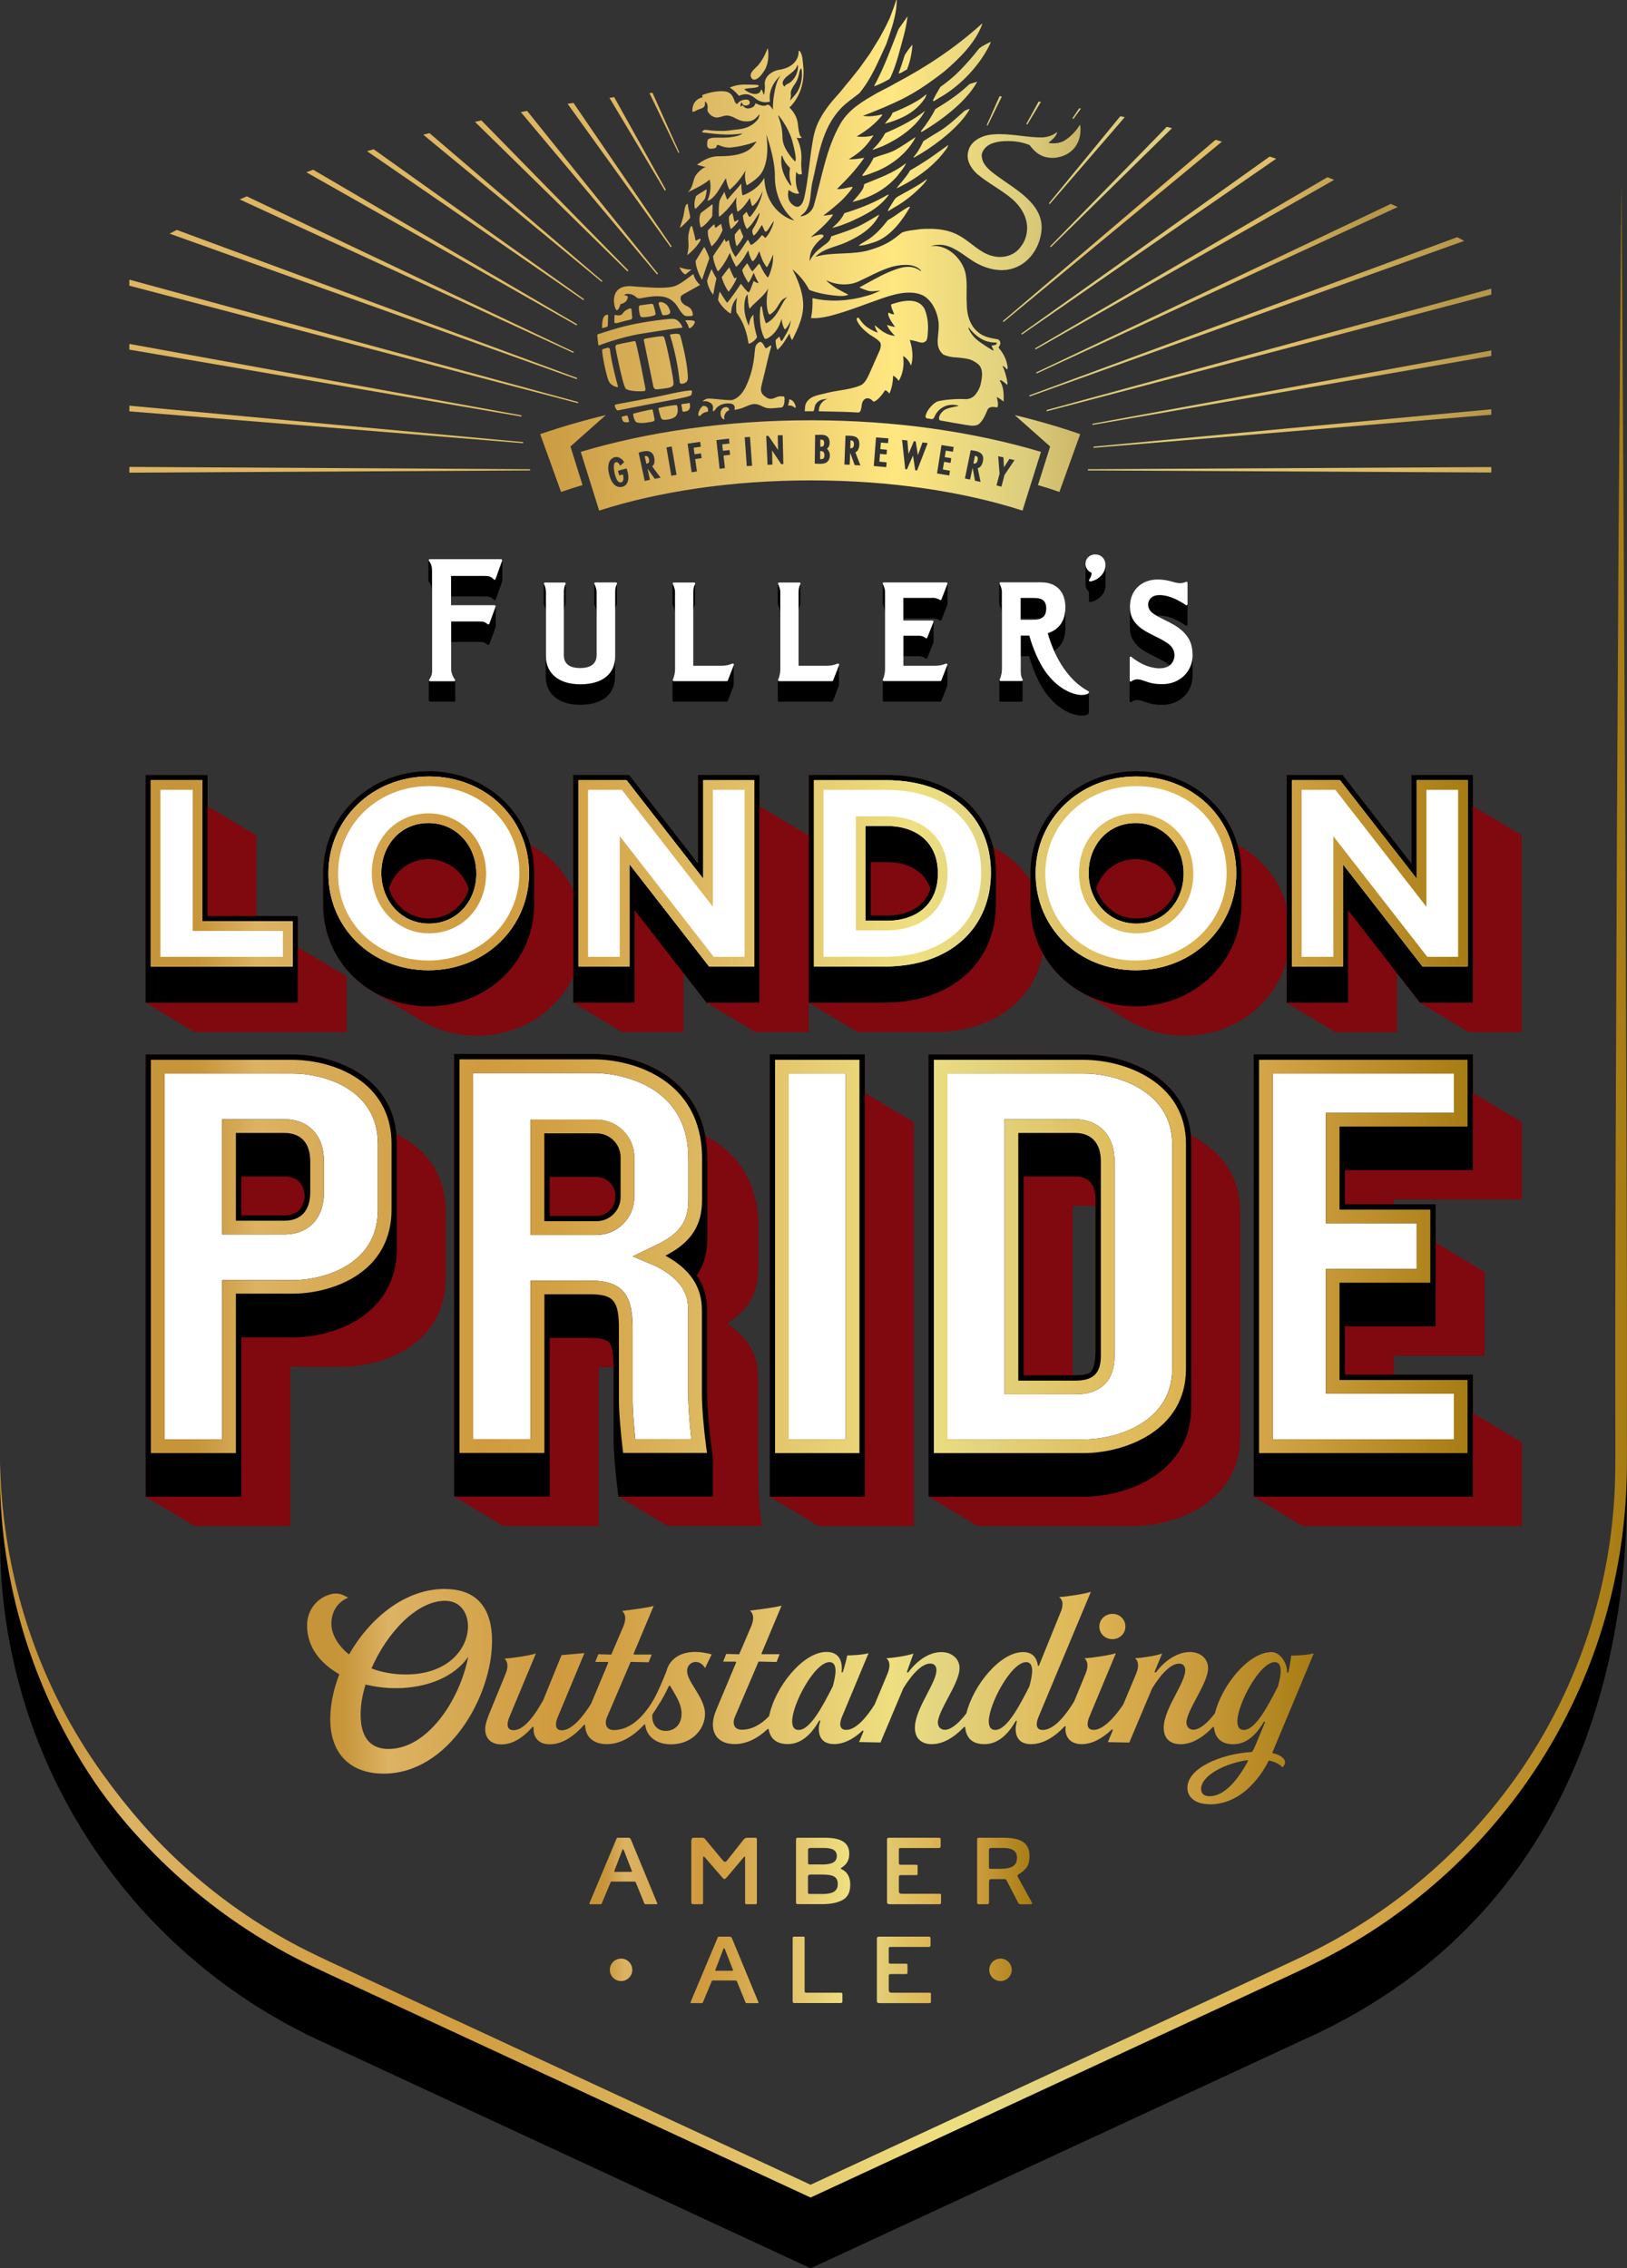 <?xml version="1.0" encoding="UTF-8"?>
<svg id="Layer_2" data-name="Layer 2" xmlns="http://www.w3.org/2000/svg" width="204.15" height="284.53" xmlns:xlink="http://www.w3.org/1999/xlink" viewBox="0 0 204.15 284.53">
  <rect x="0" y="0" width="204.15" height="284.53" fill="#333333" stroke="none"/>
  <defs>
    <style>
      .cls-1 {
        fill: url(#linear-gradient-8);
      }

      .cls-2 {
        fill: url(#linear-gradient-7);
      }

      .cls-3 {
        fill: url(#linear-gradient-5);
      }

      .cls-4 {
        fill: url(#linear-gradient-6);
      }

      .cls-5 {
        fill: url(#linear-gradient-9);
      }

      .cls-6 {
        fill: url(#linear-gradient-4);
      }

      .cls-7 {
        fill: url(#linear-gradient-3);
      }

      .cls-8 {
        fill: url(#linear-gradient-2);
      }

      .cls-9 {
        fill: url(#linear-gradient);
      }

      .cls-10 {
        fill: url(#Gold_Simulation);
      }

      .cls-11 {
        fill: #dcce7e;
      }

      .cls-12 {
        fill: url(#Gold_Simulation-4);
      }

      .cls-13 {
        fill: url(#Gold_Simulation-2);
      }

      .cls-14 {
        fill: url(#Gold_Simulation-3);
      }

      .cls-15 {
        fill: #fff;
      }

      .cls-16 {
        fill: #80080f;
      }

      .cls-17 {
        fill: url(#linear-gradient-10);
      }

      .cls-18 {
        fill: url(#linear-gradient-11);
      }

      .cls-19 {
        fill: url(#linear-gradient-12);
      }

      .cls-20 {
        fill: url(#linear-gradient-13);
      }

      .cls-21 {
        fill: url(#linear-gradient-19);
      }

      .cls-22 {
        fill: url(#linear-gradient-14);
      }

      .cls-23 {
        fill: url(#linear-gradient-21);
      }

      .cls-24 {
        fill: url(#linear-gradient-20);
      }

      .cls-25 {
        fill: url(#linear-gradient-22);
      }

      .cls-26 {
        fill: url(#linear-gradient-23);
      }

      .cls-27 {
        fill: url(#linear-gradient-15);
      }

      .cls-28 {
        fill: url(#linear-gradient-16);
      }

      .cls-29 {
        fill: url(#linear-gradient-17);
      }

      .cls-30 {
        fill: url(#linear-gradient-18);
      }

      .cls-31 {
        fill: url(#linear-gradient-24);
      }

      .cls-32 {
        fill: url(#Griffin_Gold_Simulation);
      }
    </style>
    <linearGradient id="linear-gradient" x1="0" y1="149.35" x2="204.15" y2="149.35" gradientUnits="userSpaceOnUse">
      <stop offset=".03" stop-color="#c79539"/>
      <stop offset=".04" stop-color="#c9983e"/>
      <stop offset=".07" stop-color="#d7ab59"/>
      <stop offset=".08" stop-color="#dcb364"/>
      <stop offset=".18" stop-color="#d4a44c"/>
      <stop offset=".25" stop-color="#d09b3e"/>
      <stop offset=".31" stop-color="#d3a145"/>
      <stop offset=".4" stop-color="#dbb45b"/>
      <stop offset=".44" stop-color="#e0bd66"/>
      <stop offset=".58" stop-color="#eedf80"/>
      <stop offset=".63" stop-color="#e3d580"/>
      <stop offset=".7" stop-color="#e0c367"/>
      <stop offset=".77" stop-color="#dfb756"/>
      <stop offset=".81" stop-color="#d7ab4c"/>
      <stop offset=".85" stop-color="#d3a447"/>
      <stop offset="1" stop-color="#a77c13"/>
    </linearGradient>
    <linearGradient id="Gold_Simulation" data-name="Gold Simulation" x1="73.95" y1="240.9" x2="129.49" y2="240.9" gradientUnits="userSpaceOnUse">
      <stop offset=".03" stop-color="#c79539"/>
      <stop offset=".04" stop-color="#c9983e"/>
      <stop offset=".07" stop-color="#d7ab59"/>
      <stop offset=".08" stop-color="#dcb364"/>
      <stop offset=".18" stop-color="#d4a44c"/>
      <stop offset=".25" stop-color="#d09b3e"/>
      <stop offset=".31" stop-color="#d3a145"/>
      <stop offset=".4" stop-color="#dbb45b"/>
      <stop offset=".44" stop-color="#e0bd66"/>
      <stop offset=".58" stop-color="#eedf80"/>
      <stop offset=".63" stop-color="#e3d580"/>
      <stop offset=".7" stop-color="#e0c367"/>
      <stop offset=".77" stop-color="#dfb756"/>
      <stop offset=".81" stop-color="#d7ab4c"/>
      <stop offset=".85" stop-color="#d3a447"/>
      <stop offset="1" stop-color="#a77c13"/>
    </linearGradient>
    <linearGradient id="Gold_Simulation-2" data-name="Gold Simulation" x1="38.53" y1="212.82" x2="164.9" y2="212.82" xlink:href="#Gold_Simulation"/>
    <linearGradient id="Gold_Simulation-3" data-name="Gold Simulation" x1="18.93" y1="157.58" x2="184.14" y2="157.58" xlink:href="#Gold_Simulation"/>
    <linearGradient id="Gold_Simulation-4" data-name="Gold Simulation" x1="18.92" y1="109.55" x2="184.17" y2="109.55" xlink:href="#Gold_Simulation"/>
    <linearGradient id="linear-gradient-2" x1="85.24" y1="15.4" x2="81.5" y2="15.4" gradientUnits="userSpaceOnUse">
      <stop offset=".03" stop-color="#e0bd66"/>
      <stop offset="1" stop-color="#deb562"/>
    </linearGradient>
    <linearGradient id="linear-gradient-3" x1="83.56" y1="18.04" x2="76.47" y2="18.04" xlink:href="#linear-gradient-2"/>
    <linearGradient id="linear-gradient-4" x1="84.27" y1="21.96" x2="71.21" y2="21.96" xlink:href="#linear-gradient-2"/>
    <linearGradient id="linear-gradient-5" x1="82.56" y1="24.17" x2="65.35" y2="24.17" xlink:href="#linear-gradient-2"/>
    <linearGradient id="linear-gradient-6" x1="78.84" y1="24.57" x2="59.6" y2="24.57" xlink:href="#linear-gradient-2"/>
    <linearGradient id="linear-gradient-7" x1="75.59" y1="26.03" x2="53.11" y2="26.03" xlink:href="#linear-gradient-2"/>
    <linearGradient id="linear-gradient-8" x1="73.29" y1="28.19" x2="46.07" y2="28.19" xlink:href="#linear-gradient-2"/>
    <linearGradient id="linear-gradient-9" x1="72.43" y1="31.05" x2="38.44" y2="31.05" xlink:href="#linear-gradient-2"/>
    <linearGradient id="linear-gradient-10" x1="71.99" y1="34.45" x2="30.08" y2="34.45" xlink:href="#linear-gradient-2"/>
    <linearGradient id="linear-gradient-11" x1="72.42" y1="38.2" x2="21.28" y2="38.2" xlink:href="#linear-gradient-2"/>
    <linearGradient id="linear-gradient-12" x1="72.56" y1="42.83" x2="16.23" y2="42.83" xlink:href="#linear-gradient-2"/>
    <linearGradient id="linear-gradient-13" x1="65.44" y1="47.69" x2="16.23" y2="47.69" xlink:href="#linear-gradient-2"/>
    <linearGradient id="linear-gradient-14" x1="65.65" y1="53.24" x2="16.23" y2="53.24" xlink:href="#linear-gradient-2"/>
    <linearGradient id="linear-gradient-15" x1="66.51" y1="58.93" x2="16.23" y2="58.93" gradientUnits="userSpaceOnUse">
      <stop offset="0" stop-color="#e0bd66"/>
      <stop offset=".99" stop-color="#deb562"/>
    </linearGradient>
    <linearGradient id="linear-gradient-16" x1="125.84" y1="28.97" x2="153.32" y2="28.97" gradientUnits="userSpaceOnUse">
      <stop offset="0" stop-color="#dcce7e"/>
      <stop offset=".48" stop-color="#dfbf6a"/>
      <stop offset=".57" stop-color="#e0bd66"/>
    </linearGradient>
    <linearGradient id="linear-gradient-17" x1="128.14" y1="30.8" x2="195.18" y2="30.8" gradientUnits="userSpaceOnUse">
      <stop offset="0" stop-color="#dcce7e"/>
      <stop offset=".49" stop-color="#e0bd66"/>
      <stop offset=".74" stop-color="#b79849"/>
    </linearGradient>
    <linearGradient id="linear-gradient-18" x1="129.86" y1="33.03" x2="176.19" y2="33.03" gradientUnits="userSpaceOnUse">
      <stop offset="0" stop-color="#dcce7e"/>
      <stop offset=".34" stop-color="#dec571"/>
      <stop offset=".57" stop-color="#e0bd66"/>
      <stop offset=".92" stop-color="#b79849"/>
    </linearGradient>
    <linearGradient id="linear-gradient-19" x1="130.01" y1="36.22" x2="175.38" y2="36.22" xlink:href="#linear-gradient-18"/>
    <linearGradient id="linear-gradient-20" x1="129.15" y1="39.73" x2="183.72" y2="39.73" gradientUnits="userSpaceOnUse">
      <stop offset="0" stop-color="#dcce7e"/>
      <stop offset=".34" stop-color="#dec571"/>
      <stop offset=".57" stop-color="#e0bd66"/>
      <stop offset=".99" stop-color="#b79849"/>
    </linearGradient>
    <linearGradient id="linear-gradient-21" x1="131.31" y1="43.9" x2="187.12" y2="43.9" xlink:href="#linear-gradient-18"/>
    <linearGradient id="linear-gradient-22" x1="137.07" y1="48.63" x2="187.12" y2="48.63" gradientUnits="userSpaceOnUse">
      <stop offset="0" stop-color="#dcce7e"/>
      <stop offset=".34" stop-color="#dec571"/>
      <stop offset=".57" stop-color="#e0bd66"/>
      <stop offset=".98" stop-color="#b79849"/>
    </linearGradient>
    <linearGradient id="linear-gradient-23" x1="137.21" y1="53.76" x2="187.12" y2="53.76" gradientUnits="userSpaceOnUse">
      <stop offset="0" stop-color="#dcce7e"/>
      <stop offset=".34" stop-color="#dec571"/>
      <stop offset=".57" stop-color="#e0bd66"/>
      <stop offset=".98" stop-color="#b79849"/>
    </linearGradient>
    <linearGradient id="linear-gradient-24" x1="129.61" y1="58.93" x2="209.97" y2="58.93" xlink:href="#linear-gradient-18"/>
    <linearGradient id="Griffin_Gold_Simulation" data-name="Griffin Gold Simulation" x1="63.07" y1="32.51" x2="144.51" y2="31.82" gradientUnits="userSpaceOnUse">
      <stop offset="0" stop-color="#c79539"/>
      <stop offset=".34" stop-color="#e0bd68"/>
      <stop offset=".6" stop-color="#ffe780"/>
      <stop offset=".8" stop-color="#dcce7e"/>
      <stop offset="1" stop-color="#b79849"/>
    </linearGradient>
  </defs>
  <g id="header-nav">
    <g>
      <path d="M204.14,183.9s-.07,3.37-.2,5.05c-.24,3.16-.69,6.31-1.36,9.41-1.33,6.2-3.52,12.21-6.49,17.82-5.91,11.23-15,20.73-25.87,27.26-2.71,1.64-5.57,3.06-8.42,4.37l-25.62,11.88-34.16,15.84-.3.14-.3-.14-33.24-15.41-24.93-11.56c-2.76-1.28-5.57-2.55-8.26-4.08-5.38-3.02-10.35-6.76-14.76-11.07-2.2-2.16-4.29-4.44-6.18-6.88-1.9-2.43-3.58-5.03-5.1-7.7C3.29,208.84.21,197.48.01,186.11c0,0,0,0,0,0v7.12c0,26.93,15.63,51.4,40.06,62.73l61.65,28.58,61.65-28.58c42.54-18.92,40.78-63.54,40.77-72.05Z"/>
      <path class="cls-9" d="M.01,183.55c.25,12.21,3.67,24.3,9.99,34.64,1.57,2.59,3.34,5.05,5.2,7.42,1.88,2.37,3.87,4.65,6.03,6.75,4.32,4.22,9.19,7.88,14.46,10.84,2.63,1.49,5.38,2.74,8.16,4.03l24.93,11.56,32.93,15.27,33.86-15.7,25.62-11.88c2.85-1.31,5.62-2.68,8.28-4.3,10.65-6.39,19.55-15.7,25.34-26.69,2.9-5.49,5.05-11.38,6.35-17.45.66-3.03,1.1-6.12,1.33-9.21.25-3.09.2-6.2.2-9.35-.04-25.1.11-50.2.2-75.31l.21-37.65.35-43.47.28,43.47.21,37.65c.09,25.1.24,50.2.2,75.31,0,3.12.05,6.3-.21,9.46-.24,3.16-.69,6.31-1.36,9.41-1.33,6.2-3.52,12.21-6.49,17.82-5.91,11.23-15,20.73-25.87,27.26-2.71,1.64-5.57,3.06-8.42,4.37l-25.62,11.88-34.16,15.84-.3.14-.3-.14-33.24-15.41-24.93-11.56c-2.76-1.28-5.57-2.55-8.26-4.08-5.38-3.02-10.35-6.76-14.76-11.07-2.2-2.16-4.29-4.44-6.18-6.88-1.9-2.43-3.58-5.03-5.1-7.7C2.86,208.09-.24,195.76.01,183.55Z"/>
      <g>
        <path id="Amber_Ale" data-name="Amber Ale" class="cls-10" d="M77.93,245.69c-.78,0-1.41.63-1.41,1.41s.63,1.41,1.41,1.41,1.41-.63,1.41-1.41-.63-1.41-1.41-1.41ZM125.54,245.69c-.78,0-1.41.63-1.41,1.41s.63,1.41,1.41,1.41,1.41-.63,1.41-1.41-.63-1.41-1.41-1.41ZM73.98,238.7l3.37-8.03c.05-.13.1-.14.27-.14h1.19c.2,0,.27.05.36.24l3.26,7.88c.04.07.05.12.05.15,0,.05-.04.07-.11.07h-1.33c-.13,0-.17-.01-.23-.19l-1.01-2.48c-.06-.15-.08-.17-.28-.17h-2.74c-.13,0-.14.01-.2.17l-1.03,2.47c-.08.19-.09.2-.24.2h-1.28c-.06,0-.08-.01-.08-.05,0-.02.01-.06.04-.12ZM79.19,234.8c.07,0,.11-.01.11-.05,0-.01-.01-.07-.05-.15l-.91-2.34c-.08-.2-.12-.28-.17-.28s-.09.08-.15.27l-.9,2.35c-.04.08-.05.14-.05.17s.02.04.06.04h2.06ZM86.78,230.81c0-.2.07-.28.34-.28h1c.13,0,.24.05.32.13l2.18,2.62c.15.19.25.27.36.27.09,0,.17-.06.34-.28l2-2.53c.12-.14.28-.21.49-.21h.91c.23,0,.25.02.25.34v7.76c0,.19-.02.24-.17.24h-1.12c-.13,0-.19-.02-.19-.25v-5.61c0-.08-.01-.12-.05-.12s-.07.04-.13.1l-2.1,2.49c-.13.15-.23.23-.3.23-.08,0-.18-.07-.31-.23l-2.14-2.47c-.07-.08-.13-.12-.17-.12-.05,0-.07.06-.07.19v5.41c0,.37-.01.38-.19.38h-1.06c-.19,0-.23-.11-.23-.38v-7.67ZM99.88,230.84c0-.25.05-.31.23-.31h3.33c2.05,0,3.12.57,3.12,2,.04,1.42-1.14,1.78-1.08,1.86,0,.01.11.08.32.2.44.24.89.82.89,1.8s-.32,1.59-.96,1.95c-.64.34-1.48.52-2.54.52h-3.11c-.15,0-.2-.08-.2-.24v-7.79ZM103.08,233.89c1.25,0,1.92-.27,1.92-1.07,0-.71-.55-1.01-1.62-1.01h-1.71c-.14,0-.28.07-.28.27v1.61c0,.13.02.19.17.19h1.53ZM103.12,237.59c1.23,0,2-.26,2-1.25s-.7-1.19-1.93-1.19h-1.53c-.14,0-.28.06-.28.28v1.95c0,.13.06.2.18.2h1.57ZM111.29,230.81c0-.19.08-.28.26-.28h6.25c.19,0,.23.06.23.28v.76c0,.17-.06.25-.19.25h-4.8c-.23,0-.25.04-.25.28v1.61c0,.18.07.21.31.21h1.77c.24,0,.27.02.27.13v.94c0,.19-.02.23-.2.23h-1.9c-.2,0-.25.06-.25.25v1.76c0,.2.08.33.37.33h4.65c.24,0,.27.02.27.15v.93c0,.2-.05.23-.28.23h-6.04c-.38,0-.46-.05-.46-.32v-7.73ZM122.6,230.84c0-.25.05-.31.23-.31h3.06c2.15,0,3.29.59,3.29,2.31,0,.64-.13,1.13-.4,1.46-.27.33-.59.6-.96.81-.11.06-.15.12-.15.19,0,.05.04.13.09.24l1.65,2.99c.06.12.09.2.09.24,0,.07-.06.11-.19.11h-1.19c-.15,0-.26-.04-.36-.19l-1.45-2.8c-.08-.15-.11-.17-.33-.17h-1.6c-.13,0-.28.06-.28.28v2.56c0,.27-.07.31-.21.31h-1.09c-.15,0-.19-.08-.19-.24v-7.79ZM125.48,234.43c1.46,0,2.13-.37,2.13-1.4,0-.91-.69-1.22-1.77-1.22h-1.47c-.13,0-.28.06-.28.28v2.15c0,.13.06.19.18.19h1.21ZM86.67,251.11l3.37-8.03c.05-.13.09-.14.27-.14h1.19c.2,0,.27.05.36.24l3.26,7.88c.04.07.05.12.05.15,0,.05-.04.07-.11.07h-1.33c-.13,0-.17-.01-.23-.19l-1.01-2.48c-.06-.15-.08-.17-.28-.17h-2.74c-.13,0-.14.01-.2.17l-1.03,2.47c-.08.19-.09.2-.24.2h-1.28c-.06,0-.08-.01-.08-.05,0-.02.01-.06.04-.12ZM91.87,247.21c.07,0,.11-.01.11-.05,0-.01-.01-.07-.05-.15l-.91-2.34c-.08-.2-.12-.28-.17-.28s-.1.08-.15.27l-.9,2.35c-.04.08-.05.14-.05.17s.02.04.06.04h2.06ZM99.47,243.14c0-.13.02-.2.13-.2h1.17c.15,0,.19.01.19.14v6.63c0,.2.04.26.18.26h4.35c.19,0,.21.06.21.2v.9c0,.13-.08.2-.26.2h-5.78c-.13,0-.2-.08-.2-.26v-7.88ZM110.02,243.22c0-.19.08-.28.26-.28h6.25c.19,0,.23.06.23.28v.76c0,.17-.06.25-.19.25h-4.8c-.23,0-.25.04-.25.28v1.61c0,.18.07.21.31.21h1.77c.24,0,.27.02.27.13v.94c0,.19-.02.23-.2.23h-1.9c-.2,0-.25.06-.25.25v1.76c0,.2.08.33.37.33h4.65c.24,0,.27.02.27.15v.93c0,.2-.05.23-.28.23h-6.04c-.38,0-.46-.05-.46-.32v-7.73Z"/>
        <path id="Outstanding" class="cls-13" d="M84.18,218.81c-1.78,0-3.05-.95-3.22-2.43,0-.03-.03-.06-.05-.07,0,0-.02,0-.02,0-.02,0-.04,0-.06.03-1.49,1.6-3.1,2.45-4.68,2.45-1.67,0-2.7-.89-2.73-2.37,0-.03-.02-.06-.05-.07,0,0-.02,0-.03,0-.02,0-.04,0-.06.03-1.44,1.61-2.88,2.43-4.29,2.43-1.51,0-2.04-.97-2.04-1.89v-.23s-.02-.06-.05-.07c0,0-.02,0-.03,0-.02,0-.04,0-.06.03-1.31,1.46-2.58,2.17-3.89,2.17-1.51,0-2.04-.97-2.04-1.89,0-.7.33-1.53.72-2.47l1.82-4.44c.16-.36.25-.74.25-1.06,0-.38-.13-.69-.37-.9,1.03-.06,3.19-.39,3.94-.64l-3.3,7.91c-.16.37-.25.71-.25,1,0,.32.13.71.75.71,1.08,0,2.29-1.22,3.71-3.74l2.31-5.68,2.87-.25-3.32,7.97c-.16.37-.25.71-.25,1,0,.32.13.71.75.71,1.38,0,2.89-2.09,3.66-3.34l2.14-5.11s0-.05,0-.08c-.01-.02-.04-.04-.07-.04h-1.55l.38-.97,1.63.05,1.5-3.5c.16-.36.25-.74.25-1.06,0-.39-.14-.71-.4-.92l.22-.03c1.1-.14,3.05-.38,3.75-.6l-2.51,5.98s0,.05,0,.08c.01.02.04.04.07.04h2.19l-.38.97-2.26-.05-2.93,6.85c-.12.26-.19.53-.19.77,0,.59.37.93,1.02.93,2.33,0,4.04-2.15,5.07-3.96.49-.94,1.02-2.13,1.53-3.44.28-1.16,1.36-2.4,3.6-2.4.61,0,1.27.1,2.07.31l-.83,1.71c-.4-.66-.91-.76-1.18-.76-.61,0-1.08.5-1.08,1.13s.47,1.4.97,2.2c.6.97,1.28,2.07,1.28,3.18,0,1.88-1.59,3.82-4.26,3.82ZM84,211.46s-.06.02-.07.04c-.52,1.08-.97,1.89-1.22,2.24-.26.45-.55.89-.84,1.3,0,.01-.02.11-.02.12,0,.05-.01.1-.01.15,0,1.09.68,1.82,1.69,1.82s1.99-.68,1.99-2.19c0-1.05-.59-2.02-1.1-2.89-.12-.19-.23-.38-.33-.57-.01-.02-.04-.04-.07-.04h0ZM141.21,204.05c0-.91-.7-1.6-1.62-1.6s-1.65.7-1.65,1.6.74,1.57,1.65,1.57,1.62-.71,1.62-1.57ZM151.85,226.33c-2.11,0-2.86-1.06-2.86-2.06,0-2.48,4.21-4.27,8.12-4.5.25-.42.37-.71.4-.79l1.21-2.9s0-.08-.04-.1c-.01,0-.02,0-.04,0-.03,0-.05.01-.07.04-1.11,1.87-2.36,2.78-3.82,2.78s-2.29-.73-2.42-2.1c0-.03-.02-.06-.05-.07,0,0-.02,0-.03,0-.02,0-.04,0-.06.02-1.36,1.42-2.73,2.15-4.06,2.15s-2.11-.75-2.11-2.06.82-2.88,1.54-4.26c.62-1.19,1.16-2.22,1.16-2.97,0-.25-.08-.82-.78-.82-.95,0-2.15,1.11-3.38,3.11l-2.86,6.79-2.69-.05.62-1.49s0-.08-.03-.1c-.01,0-.03-.01-.05-.01-.02,0-.04,0-.05.02-1.29,1.22-2.56,1.83-3.77,1.83-1.51,0-2.04-.97-2.04-1.89,0-.06,0-.12.02-.18,0,0,.01-.09.01-.1,0-.03-.01-.07-.05-.08-.01,0-.02,0-.03,0-.02,0-.04,0-.06.02-1.4,1.48-2.82,2.23-4.22,2.23-1.67,0-1.92-1.18-1.92-1.89,0-.25.05-.58.15-.95.01-.04,0-.08-.05-.09,0,0-.02,0-.03,0-.03,0-.05.01-.07.04-1.1,1.92-2.41,2.89-3.91,2.89s-2.29-.73-2.42-2.1c0-.03-.02-.06-.05-.07,0,0-.02,0-.03,0-.02,0-.04,0-.06.02-1.36,1.42-2.73,2.15-4.06,2.15s-2.11-.75-2.11-2.06.82-2.88,1.54-4.26c.62-1.19,1.16-2.22,1.16-2.97,0-.25-.08-.82-.78-.82-.95,0-2.15,1.11-3.38,3.11l-2.86,6.79-2.69-.05.55-1.33s0-.08-.03-.1c-.01-.01-.03-.01-.05-.01-.02,0-.04,0-.05.02-1.2,1.11-2.39,1.67-3.55,1.67-1.67,0-1.92-1.18-1.92-1.89,0-.31.06-.64.18-.97.01-.04,0-.08-.04-.1-.01,0-.02,0-.03,0-.03,0-.05.01-.07.04-1.14,1.97-2.43,2.92-3.94,2.92-1.36,0-2.19-.64-2.39-1.85,0-.03-.03-.05-.05-.06,0,0-.02,0-.03,0-.02,0-.04,0-.05.02-1.34,1.26-2.73,1.89-4.13,1.89-1.72,0-2.74-.92-2.74-2.45,0-.56.15-1.21.45-1.9l2.46-5.87s0-.05,0-.08c-.01-.02-.04-.04-.07-.04h-1.55l.38-.97,1.63.05,1.5-3.5c.16-.36.25-.74.25-1.06,0-.39-.14-.71-.4-.92l.22-.03c1.1-.14,3.05-.38,3.75-.6l-2.51,5.98s0,.05,0,.08c.01.02.04.04.07.04h2.19l-.38.97-2.26-.05-2.93,6.85c-.12.26-.19.53-.19.77,0,.59.37.93,1.02.93,1.18,0,2.34-.58,3.43-1.71.7-3.57,4.21-8.05,7.19-8.05,1.2,0,1.93.68,1.93,2.06,0,.14,0,.28-.03.41,0,.03,0,.06.02.08.01.01.03.02.05.02,0,0,.02,0,.02,0l.06-.03c.11-.33.2-.68.3-1.03.1-.39.21-.78.26-1.07.41,0,2-.07,2.67-.28l-3.3,7.91c-.16.37-.25.71-.25,1,0,.46.27.71.75.71,1.27,0,2.64-1.72,3.56-3.17l1.61-3.85c.17-.43.25-.76.25-1.06,0-.41-.12-.7-.39-.9.95-.06,2.68-.32,3.41-.6l-.81,2.27s0,.05,0,.08c.02.02.04.03.07.03h.07c1.21-1.62,2.74-2.56,4.16-2.56,1.33,0,2.29.84,2.29,2,0,1.03-.74,2.42-1.46,3.77-.56,1.04-1.08,2.03-1.23,2.79-.07.35,0,.67.17.89.16.19.4.3.68.3.15,0,.31-.03.47-.09.67-.25,1.42-.92,2.23-1.98.86-3.49,4.22-7.68,7.11-7.68,1.07,0,1.69.56,1.86,1.67,0,.04.03.06.07.07,0,0,0,0,0,0,.03,0,.06-.02.07-.05l2.7-6.66c.17-.38.25-.72.25-1.06,0-.36-.14-.66-.42-.87,1.01-.06,3.23-.4,3.98-.66l-6.54,15.62c-.16.37-.25.71-.25,1,0,.32.13.71.75.71,1.56,0,3.14-2.25,3.95-3.6l1.41-3.43c.16-.36.25-.74.25-1.06,0-.38-.13-.69-.37-.9,1.03-.06,3.19-.39,3.94-.64l-3.3,7.91c-.16.37-.25.71-.25,1,0,.46.27.71.75.71,1.52,0,3.23-2.45,3.73-3.2l1.6-3.82c.17-.43.25-.76.25-1.06,0-.41-.12-.7-.39-.9.95-.06,2.68-.32,3.41-.6l-.93,2.26s0,.05,0,.08c.02.02.04.03.07.03h.08c1.21-1.62,2.84-2.56,4.26-2.56,1.33,0,2.29.84,2.29,2,0,1.03-.74,2.42-1.46,3.77-.56,1.04-1.08,2.03-1.23,2.79-.07.35,0,.67.17.89.16.19.4.3.68.3.15,0,.31-.03.47-.09.67-.25,1.42-.92,2.23-1.98.86-3.49,4.22-7.67,7.11-7.67,1.2,0,2,1.63,1.93,2.47,0,.02,0,.05.02.07.02.02.04.03.06.03h.02s.07-.03.08-.06c.07-.32.33-1.61.34-2.07.04,0,.09,0,.15,0,.67,0,2.08-.09,2.69-.28l-5.18,12.41s0,.05,0,.07c.01.02.03.04.05.04.95.22,1.52.65,1.52,1.15,0,.23-.11.45-.33.63-.17-.21-.64-.64-1.64-.85,0,0-.01,0-.02,0-.03,0-.06.02-.07.04-.63,1.28-3.04,5.45-7.39,5.45ZM156.51,220.8c-2.8.39-5.8,1.93-5.8,3.61,0,.41.19.91,1.08.91,2,0,3.72-2.39,4.8-4.4.01-.03.01-.06,0-.08-.02-.02-.04-.03-.07-.03,0,0,0,0-.01,0ZM159.95,208.5c-1.87,0-4.69,5.27-4.69,7.43,0,.71.27,1.08.81,1.08,1.48,0,3.07-3.1,4.23-5.36l.06-.12c.16-.61.34-1.36.34-1.95,0-.89-.41-1.08-.75-1.08ZM128.76,208.5c-1.87,0-4.69,5.27-4.69,7.43,0,.71.27,1.08.81,1.08,1.48,0,3.07-3.1,4.23-5.36l.06-.12c.16-.61.34-1.36.34-1.95,0-.89-.41-1.08-.75-1.08ZM104.09,208.5c-1.87,0-4.69,5.27-4.69,7.43,0,.71.27,1.08.81,1.08,1.48,0,3.07-3.1,4.23-5.36l.06-.12c.16-.61.34-1.36.34-1.95,0-.89-.41-1.08-.75-1.08ZM55.8,199.32c-5,0-9.44,3.71-12,8.22-1.26-.98-2.22-2.43-2.22-3.86,0-1.59.86-2.77,2.11-3.26-.63-.36-1.2-.64-1.99-.48-1.8.36-3.2,1.96-3.17,4.02.04,2.65,1.59,4.64,4.05,6.07-.73,1.86-1.14,3.81-1.14,5.6,0,4.64,2.78,6.86,6.7,6.86,8.15,0,13.6-9.71,13.6-16.63,0-3.94-1.73-6.53-5.93-6.53ZM55.84,200.81h.03c1.84,0,2.85,1.46,2.85,3.21,0,2.68-2.36,6.03-7.81,6.03-1.56,0-3.02-.27-4.3-.76,1.94-4.47,5.69-8.48,9.23-8.48ZM48.79,219.4c-2.64,0-3.54-1.86-3.54-4.31,0-1.19.21-2.48.62-3.78,1.21.3,2.5.46,3.82.46,3.85,0,7.36-1.42,9.06-3.94-1.08,5.53-5.17,11.56-9.96,11.56Z"/>
      </g>
      <g>
        <path id="Black" d="M141.74,82.5c0-.05.03-.1.08-.12.05-.02.1-.01.14.02,1.07.89,2.38,1.43,3.51,1.43.53,0,.96-.13,1.28-.37-.43-.38-1.09-.71-1.79-1.06-.81-.4-1.65-.82-2.2-1.36-.69-.69-.98-1.36-.99-2.32v-2.58c-.01-.99.31-1.85.93-2.48.63-.63,1.52-.98,2.52-.98.7,0,1.2.08,2.06.33.72.21,1.11.14,1.53-.04.04-.02.09-.01.13.01.04.02.06.07.06.11v5.27s-.03.1-.07.12c-.04.02-.1.02-.14,0-1.07-.76-2.26-1.23-3.2-1.26-.16,0-.31,0-.44.03.27.15.58.31.9.47.87.43,1.87.93,2.53,1.64.75.81,1.04,1.55,1.06,2.76v2.58c.01,1-.35,1.93-1.02,2.61-.71.72-1.69,1.11-2.76,1.11s-1.55-.14-2.42-.45c-.67-.23-1.07-.2-1.49.11-.04.03-.09.03-.14.01-.04-.02-.07-.07-.07-.12v-5.45ZM53.84,87.88s0,0,0,0h0s0,.01,0,.01c0,.02,0,.04.01.06.02.04.07.07.12.07h3.03c.05,0,.1-.03.12-.08,0-.02,0-.03,0-.05h0s0-.02,0-.02c0,0,0,0,0,0v-2.54s0-.07-.03-.1c-.31-.38-.48-.95-.48-1.3v-3.4h3.54c.54,0,.68.05,1.04.34.03.03.08.04.12.03.04-.01.08-.04.09-.08l.79-2.16s0-.04,0-.06h.01s0-2.58,0-2.58h-.01s0-.04,0-.06c-.03-.04-.07-.06-.11-.06h-5.46v-1.08h4.21c.41,0,.75.03,1.07.35.02.02.05.05.08.09.03.04.08.05.12.04.05,0,.08-.04.1-.09l.83-2.31s0-.03,0-.04c0-.03,0-2.57,0-2.59,0-.03,0-.05-.02-.07-.02-.04-.07-.06-.11-.06h-9.01c-.05,0-.1.02-.12.07,0,.02,0,.04-.01.05h0s0,.02,0,.02c0,0,0,0,0,0v2.56h0s0,.06.02.09c.2.26.4.59.4,1.22v10.07c0,.43-.19.8-.36,1.03-.02.02-.02.05-.02.08h0s0,2.56,0,2.56ZM77.4,73.19s0-.04-.02-.06c-.02-.04-.07-.07-.11-.07h-2.58s-.09.02-.11.06c-.01.02-.02.04-.02.06h0v2.59h0s0,.04.01.06c.18.37.28.72.28,1.04v5.29c0,1.35-1.12,1.64-2.05,1.64-1.37,0-2.06-.55-2.06-1.62v-5.28c0-.49.06-.8.22-1.06.01-.02.02-.05.02-.07h0v-2.58h0s0,0,0,0c0-.02,0-.04-.02-.06-.02-.04-.07-.07-.12-.07h-2.48s-.09.02-.11.06c-.01.02-.02.04-.02.06h0v2.59h0s0,.04.01.06c.16.31.24.66.24,1.04v8.02c0,2.17,1.65,3.52,4.3,3.52,2.79,0,4.39-1.29,4.39-3.54v-8c0-.46.07-.77.22-1.03.01-.02.02-.05.02-.07h0v-2.59h0ZM92.06,83.36h0s-.01-.07-.04-.09c-.04-.04-.1-.05-.15-.03-.51.22-.93.27-1.44.27h-3.45v-6.63c0-.43.07-.77.23-1.03.01-.02.02-.05.01-.08v-2.55s0-.06-.01-.08c-.02-.04-.07-.07-.11-.07h-2.58s-.09.02-.11.06c-.01.02-.02.04-.02.06h0v2.58h0s0,.01,0,.01c0,.02,0,.04.01.06.18.37.28.72.28.98v6.94c.01.29-.01.88-.28,1.5,0,.01-.01.04-.01.04v2.61s.01.04.02.05c.02.04.07.06.11.06h6.66c.06,0,.1-.03.12-.08l.1-.25c.21-.55.5-1.29.66-1.71,0,0,0-.01,0-.02h0v-2.61ZM105.27,83.36h0s-.01-.07-.04-.09c-.04-.04-.1-.05-.15-.03-.51.22-.93.27-1.44.27h-3.45v-6.63c0-.43.07-.77.23-1.03.01-.02.02-.05.01-.08v-2.55s0-.06-.01-.08c-.02-.04-.07-.07-.11-.07h-2.58s-.09.02-.11.06c-.01.02-.02.04-.02.06h0v2.58h0s0,.01,0,.01c0,.02,0,.04.01.06.18.37.28.72.28.98v6.94c.01.29-.01.88-.28,1.5,0,.01-.01.04-.01.04v2.61s.01.04.02.05c.02.04.07.06.11.06h6.66c.06,0,.1-.03.12-.08l.1-.25c.21-.55.5-1.29.66-1.71,0,0,0-.01,0-.02h0v-2.61ZM118.89,73.2h-.01s0-.06,0-.08c-.02-.04-.07-.06-.11-.06h-7.88s-.09.02-.11.06c-.02.02-.02.05-.02.08h0v2.57h0s0,.04.01.06c.13.27.28.65.28.98v6.94c.01.3-.01.88-.28,1.5,0,.02-.01.04,0,.06h0v2.57h0s0,.06.02.08c.02.04.07.06.11.06h7.1c.05,0,.1-.03.12-.08,0,0,.51-1.32.76-1.95,0-.01,0-.03,0-.04h0v-2.59s-.01-.07-.04-.09c-.04-.04-.1-.05-.15-.03-.51.22-.93.27-1.44.27h-3.89v-1.19h1.96c.33,0,.61.1.82.29.03.03.08.04.12.03.04-.01.08-.04.09-.08l.78-1.97s0-.03,0-.04h.01v-2.6h-.02s0-.04,0-.06c-.02-.04-.07-.06-.11-.06h-3.66v-.26h3.63c.37,0,.68.09.96.27.03.02.08.03.11.01.04-.01.07-.04.08-.08l.75-1.95s0-.04,0-.05h.02v-2.57ZM125.41,73.19s0-.04.02-.06c.02-.04.07-.06.11-.06h5.12c1.89,0,3.02,1.17,3.02,3.12v2.58c0,1.33-.49,2.31-1.42,2.89,1.03,2.33,2.54,4.12,4.3,5.07.04.02.06.05.07.09,0,.01,0,.03,0,.03v2.58s-.01.06-.03.08c-.16.18-.52.26-.89.26-.16,0-.31-.01-.46-.04-1.5-.25-3.07-1.38-4.19-3.03-.76-1.12-1.44-2.67-1.93-4.38h-1.07v1.91c0,.58.11.78.22.98l.02.05s.01.04.01.06h0v2.59h0s0,0,0,0c0,.02,0,.04-.02.06-.02.04-.07.06-.11.06h-2.66s-.09-.02-.11-.06c-.01-.02-.02-.04-.02-.06h0v-2.6h0s0-.03,0-.05c.27-.62.29-1.21.28-1.5v-6.94c0-.33-.15-.72-.28-.98,0-.02-.01-.04-.01-.06h0s0,0,0,0v-2.58ZM130.39,77.64c-.19-.04-.44-.06-.75-.06h-1.57v.16h1.46c.36,0,.63-.03.86-.1ZM136.2,73.31c0,.37.17.7.44.92v1.15h0s0,.05.02.07c.02.04.07.07.11.07,0,0,.01,0,.02,0,.83-.1,1.97-.9,1.92-2.16v-2.58c-.03-.71-.56-1.23-1.26-1.23s-1.24.51-1.24,1.19v2.58Z"/>
        <path id="White" class="cls-15" d="M149.65,82.1c.01,1-.35,1.93-1.02,2.61-.71.72-1.69,1.11-2.76,1.11s-1.55-.14-2.42-.45c-.67-.23-1.07-.2-1.49.11-.04.03-.09.03-.14.01-.04-.02-.07-.07-.07-.12v-2.87c0-.05.03-.1.08-.12.05-.02.1-.01.14.02,1.07.89,2.38,1.43,3.51,1.43.89,0,1.49-.34,1.76-.99.28-.69.1-1.44-.48-1.95-.43-.38-1.09-.71-1.79-1.06-.81-.4-1.65-.82-2.2-1.36-.69-.69-.98-1.36-.99-2.32-.01-.99.31-1.85.93-2.48.63-.63,1.52-.98,2.52-.98.7,0,1.2.08,2.06.33.72.21,1.11.14,1.53-.04.04-.02.09-.01.13.01.04.02.06.07.06.11v2.69s-.03.1-.07.12c-.04.02-.1.02-.14,0-1.07-.76-2.26-1.23-3.2-1.26-.72-.02-1.19.2-1.42.69-.23.48-.12,1.02.29,1.43.33.33.94.63,1.58.95.87.43,1.87.93,2.53,1.64.75.81,1.04,1.55,1.06,2.76ZM91.88,83.24c-.51.22-.93.27-1.44.27h-3.45v-9.21c0-.43.07-.77.23-1.03.02-.04.02-.09,0-.13-.02-.04-.07-.07-.11-.07h-2.58s-.09.02-.11.06c-.02.04-.03.09,0,.13.18.37.28.72.28.98v9.52c.01.29-.01.88-.28,1.5-.02.04-.01.09.01.13.02.04.07.06.11.06h6.66c.05,0,.1-.03.12-.08l.1-.25c.21-.55.5-1.29.66-1.71.02-.05,0-.11-.03-.14-.04-.04-.1-.05-.15-.03ZM105.09,83.24c-.52.22-.93.27-1.44.27h-3.45v-9.21c0-.43.08-.76.23-1.03.02-.04.02-.09,0-.13-.02-.04-.07-.07-.11-.07h-2.58s-.09.02-.11.06c-.02.04-.03.09,0,.13.13.27.28.65.28.98v9.52c.01.3-.01.88-.28,1.5-.02.04-.01.09.01.13.02.04.07.06.11.06h6.66c.05,0,.1-.03.12-.08.21-.55.57-1.47.76-1.95.02-.05,0-.11-.03-.14-.04-.04-.1-.05-.14-.03ZM77.27,73.06h-2.58s-.09.02-.11.06c-.02.04-.03.09,0,.13.18.37.28.72.28,1.04v7.87c0,1.35-1.12,1.64-2.05,1.64-1.37,0-2.06-.55-2.06-1.62v-7.84c0-.49.06-.8.22-1.07.02-.04.02-.09,0-.13-.02-.04-.07-.07-.12-.07h-2.48s-.09.02-.11.06c-.02.04-.03.09,0,.13.16.31.24.66.24,1.04v8.02c0,2.17,1.65,3.52,4.3,3.52,2.79,0,4.39-1.29,4.39-3.54v-8c0-.46.06-.77.22-1.03.02-.04.02-.09,0-.13-.02-.04-.07-.07-.11-.07ZM62.93,70.14h-9.01c-.05,0-.1.02-.12.07-.02.04-.02.1.01.14.2.26.4.59.4,1.22v12.64c0,.44-.19.81-.36,1.04-.03.04-.03.09-.01.14.02.04.07.07.12.07h3.03c.05,0,.1-.03.12-.08.02-.05.01-.1-.02-.14-.31-.38-.48-.95-.48-1.3v-5.98h3.54c.54,0,.68.05,1.04.34.03.03.08.04.12.03.04-.01.08-.04.09-.08l.79-2.16s0-.09-.02-.12c-.03-.04-.07-.06-.11-.06h-5.46v-3.66h4.21c.41,0,.75.03,1.07.35.02.02.05.05.08.09.03.04.08.05.12.04.05,0,.08-.04.1-.09l.83-2.31s0-.09-.02-.12c-.02-.04-.07-.06-.11-.06ZM136.58,86.72s.06.05.07.09c0,.04,0,.08-.03.11-.16.18-.52.26-.89.26-.16,0-.31-.01-.46-.04-1.5-.25-3.07-1.38-4.19-3.03-.76-1.12-1.44-2.67-1.93-4.38h-1.07v4.48c0,.58.11.78.22.98l.02.04s.02.09,0,.13c-.02.04-.07.07-.11.07h-2.66s-.09-.02-.11-.06c-.02-.04-.03-.09-.01-.13.27-.62.29-1.21.28-1.5v-9.52c0-.33-.15-.72-.28-.98-.02-.04-.02-.09,0-.13.02-.04.07-.06.11-.06h5.12c1.89,0,3.02,1.17,3.02,3.12,0,1.68-.76,2.8-2.21,3.26.95,3.4,2.8,6.05,5.1,7.28ZM128.07,77.75h1.46c.67,0,1.04-.1,1.38-.37h0c.22-.17.37-.61.37-1.09,0-.44-.15-.8-.42-1.01-.24-.19-.58-.27-1.22-.27h-1.57v2.74ZM116.98,74.99c.37,0,.68.09.96.27.03.02.08.03.11.01.04-.01.07-.04.08-.08l.75-1.95s.01-.09-.01-.12c-.02-.04-.07-.06-.11-.06h-7.88s-.09.02-.11.06c-.02.04-.03.09,0,.13.13.27.28.65.28.98v9.52c.01.3-.01.88-.28,1.5-.02.04-.01.09.01.13.02.04.07.06.11.06h7.1c.05,0,.1-.03.12-.08,0,0,.51-1.32.76-1.95.02-.05,0-.11-.03-.14-.04-.04-.1-.05-.15-.03-.51.22-.93.27-1.44.27h-3.89v-3.76h1.96c.33,0,.61.1.82.29.03.03.08.04.12.03.04-.01.08-.04.09-.08l.78-1.97s.01-.09-.01-.12c-.02-.04-.07-.06-.11-.06h-3.66v-2.84h3.63ZM137.44,69.54c-.71,0-1.24.51-1.24,1.19,0,.51.3.93.76,1.11.04.39-.22.77-.3.88-.03.04-.04.1,0,.15.02.04.07.07.11.07,0,0,.01,0,.02,0,.83-.1,1.97-.9,1.92-2.16-.03-.71-.56-1.23-1.26-1.23Z"/>
      </g>
      <g>
        <g id="Pride">
          <path id="Percent_K" data-name="Percent K" class="cls-16" d="M55.94,151.97v8.29c0,3.88-1.72,7-4.98,9-3.31,2.03-6.99,2.19-8.03,2.19h-6.51v19.98h-12l-6.15-3.69v-55.47h18.51c1.05,0,4.73.16,8.03,2.19,2.9,1.78,4.58,4.45,4.91,7.75h0s0,0,0,0c0,0,1.34.81,1.34.81,3.18,2.01,4.87,5.09,4.87,8.93ZM108.51,132.28h-11.92v55.47h0l6.15,3.69h11.92v-50.66l-6.15-3.69v-4.81ZM95.13,183.39v-10.53c0-2.88-1.25-5.08-3.91-6.83,3.44-2.13,3.94-4.78,3.94-7.14v-5.1c0-4.53-1.82-8.15-5.26-10.47-.23-.15-1.23-.74-1.38-.84-.01,0-.02-.01-.02-.01,0,0,0,0,0,0-.61-3.22-2.3-5.84-4.99-7.65-3.5-2.36-7.48-2.61-9.03-2.61h-17.48v55.51h0l6.14,3.7h11.98v-19.91h1.88v9.03c0,1.5.26,4.31.44,5.83,0,0,0,0,0,0l.16,1.34,6.14,3.7h0s11.86,0,11.86,0l-.22-1.72c-.25-1.9-.25-4.69-.25-6.32ZM190.96,150.48v-9.7l-6.15-3.69v-4.81h-27.49v55.47h0l6.15,3.69h27.49v-10.5l-6.15-3.69v-4.81h-9.91v-2.37h11.39v-10.5l-6.15-3.69v-4.81h-5.24v-.6h16.06ZM155.62,151.97v28.27c0,3.7-1.69,6.73-4.88,8.78-2.36,1.51-5.58,2.41-8.61,2.41h-19.47l-6.15-3.69h0v-55.47h19.47c3.03,0,6.25.9,8.61,2.41,2.87,1.84,4.52,4.49,4.82,7.69h.01s1.12.68,1.12.68c0,0,.13.08.2.13,3.19,2.04,4.88,5.08,4.88,8.78ZM134.95,172.52c1.37,0,1.77-.26,1.95-.46.26-.29.57-1.01.57-2.87v-17.92h-2.88v21.25h.37Z"/>
          <path id="Solid_K" data-name="Solid K" d="M49.8,143.47c0-3.88-1.72-7-4.98-9-3.31-2.03-6.99-2.19-8.03-2.19h-18.51v55.47h12v-19.98h6.51c1.05,0,4.73-.16,8.03-2.19,3.26-2,4.98-5.12,4.98-9v-13.1ZM35.67,147.58c1.57,0,2.43.83,2.57,2.44-.14,1.61-1,2.44-2.57,2.44h-5.4v-4.88h5.4ZM149.47,143.47c0-3.7-1.69-6.73-4.88-8.78-2.36-1.51-5.58-2.41-8.61-2.41h-19.47v55.47h19.47c3.03,0,6.25-.9,8.61-2.41,3.19-2.04,4.88-5.08,4.88-8.78v-33.08ZM134.95,147.58c1.15,0,2.52.51,2.52,2.91v18.7c0,1.85-.31,2.58-.57,2.87-.18.2-.58.46-1.95.46h-6.51v-24.94h6.51ZM180.14,166.38h-11.39v6.06h16.06v15.3h-27.49v-55.47h27.49v14.51h-16.06v4.29h11.39v15.3ZM56.99,187.73h11.98v-19.9h5.1c1.93,0,2.29.48,2.41.64.46.6.51,2.03.51,3.05v9.04c0,1.5.26,4.31.44,5.83l.16,1.34h11.86v-4.81l-.22-1.72c-.25-1.9-.5-4.68-.5-6.31v-10.53c0-1.68-.43-3.12-1.31-4.38,1.11-1.57,1.33-3.24,1.33-4.78v-9.9c0-4.53-1.82-8.15-5.26-10.47-3.5-2.36-7.48-2.61-9.03-2.61h-17.48v55.51ZM74.85,152.53h-5.88v-4.89s5.88,0,5.88,0c1.3,0,2.36,1.06,2.36,2.36v.17c0,1.3-1.06,2.36-2.36,2.36ZM108.51,187.74h-11.92v-55.47h11.92v55.47Z"/>
          <path id="White-2" data-name="White" class="cls-15" d="M166.37,139.6v13.86h11.39v5.73h-11.39v15.64h16.06v5.73h-22.72v-45.89h22.72v4.93h-16.06ZM147.08,143.48v28.27c0,6.46-6.64,8.81-11.11,8.81h-17.08v-45.89h17.08c4.46,0,11.11,2.35,11.11,8.81ZM139.85,145.7c0-3.91-2.64-5.3-4.9-5.3h-8.9v34.51h8.9c3.16,0,4.9-1.71,4.9-4.82v-24.39ZM98.97,134.67v45.89h7.15v-45.89h-7.15ZM36.78,160.58h-8.9v19.98h-7.23v-45.89h16.13c3.68,0,10.63,1.84,10.63,8.81v8.29c0,6.97-6.95,8.81-10.63,8.81ZM35.67,154.85c3.07,0,4.98-2.03,4.98-5.3v-3.85c0-3.27-1.91-5.3-4.98-5.3h-7.79v14.45h7.79ZM74.06,160.64h-7.48v19.9h-7.21v-45.93h15.09c2.77,0,5.65.82,7.7,2.2,2.79,1.88,4.21,4.74,4.21,8.49v5.1c0,2.29-.6,4.02-3.56,5.54l-3.43,1.66,2.94,1.24c3.55,1.83,4.03,3.82,4.03,5.53v10.53c0,1.52.19,3.81.4,5.64h-7.03c-.18-1.64-.34-3.71-.34-4.79v-9.04c0-3.84-.87-6.07-5.31-6.07ZM74.85,154.91c2.62,0,4.74-2.13,4.74-4.74v-4.98c0-2.62-2.13-4.74-4.74-4.74h-8.27v14.47s8.27,0,8.27,0Z"/>
          <path id="Gold" class="cls-14" d="M107.84,182.28h-10.59v-49.33h10.59v49.33ZM98.97,180.56h7.15v-45.89h-7.15v45.89ZM135.98,182.28h-18.8v-49.33h18.8c5.16,0,12.83,2.8,12.83,10.53v28.27c0,7.72-7.67,10.53-12.83,10.53ZM118.9,180.56h17.08c4.46,0,11.11-2.35,11.11-8.81v-28.27c0-6.46-6.64-8.81-11.11-8.81h-17.08v45.89ZM134.95,174.91h-8.9v-34.51h8.9c2.26,0,4.9,1.39,4.9,5.3v24.39c0,3.11-1.74,4.82-4.9,4.82ZM127.77,173.19h7.18c2.23,0,3.18-.93,3.18-3.1v-24.39c0-3.23-2.23-3.58-3.18-3.58h-7.18v31.07ZM184.14,182.28h-26.16v-49.33h26.16v8.37h-16.06v10.42h11.39v9.17h-11.39v12.2h16.06v9.17ZM159.71,180.56h22.72v-5.73h-16.06v-15.64h11.39v-5.73h-11.39v-13.86h16.06v-4.93h-22.72v45.89ZM88.7,182.26h-10.51l-.09-.76c-.18-1.51-.44-4.29-.44-5.75v-9.04c0-3.54-.67-4.35-3.59-4.35h-5.76v19.9h-10.65v-49.37h16.81c5.06,0,13.62,2.61,13.62,12.41v5.1c0,2.35-.54,5.04-4.52,7.07l-.08.04c3.12,1.71,4.58,3.9,4.58,6.85v10.53c0,1.65.25,4.47.51,6.39l.13.97ZM79.72,180.54h7.03c-.21-1.83-.4-4.12-.4-5.64v-10.53c0-1.71-.48-3.7-4.03-5.53l-2.94-1.24,3.43-1.66c2.96-1.52,3.56-3.24,3.56-5.54v-5.1c0-3.75-1.42-6.61-4.21-8.49-2.05-1.38-4.93-2.2-7.7-2.2h-15.09v45.93h7.21v-19.9h7.48c4.44,0,5.31,2.23,5.31,6.07v9.04c0,1.08.16,3.15.34,4.79ZM74.85,154.91h-8.27v-14.47h8.27c2.62,0,4.74,2.13,4.74,4.74v4.98c0,2.62-2.13,4.74-4.74,4.74ZM68.3,153.19h6.55c1.67,0,3.02-1.36,3.02-3.02v-4.98c0-1.67-1.36-3.02-3.02-3.02h-6.55v11.03ZM29.6,182.28h-10.67v-49.33h17.85c1,0,4.53.15,7.69,2.09,3.05,1.88,4.66,4.79,4.66,8.43v8.29c0,3.64-1.61,6.56-4.66,8.43-3.16,1.94-6.68,2.09-7.69,2.09h-7.18v19.98ZM20.65,180.56h7.23v-19.98h8.9c3.68,0,10.63-1.84,10.63-8.81v-8.29c0-6.97-6.95-8.81-10.63-8.81h-16.13v45.89ZM35.67,154.85h-7.79v-14.45h7.79c3.07,0,4.98,2.03,4.98,5.3v3.85c0,3.27-1.91,5.3-4.98,5.3ZM29.6,153.13h6.07c2.1,0,3.26-1.27,3.26-3.58v-3.85c0-2.31-1.16-3.58-3.26-3.58h-6.07v11.01Z"/>
        </g>
        <g id="London">
          <path class="cls-16" d="M37.36,118.81l6.15,3.69v6.97h-19.09l-6.15-3.69h0v-28.55h0s7.77,0,7.77,0v3.89l6.15,3.69v10.12h5.17s0,0,0,0v3.89ZM190.96,104.8l-6.15-3.69h0v-3.89h-7.7v11.12l-8.65-11.12h-7.01v16.43c-.86-3.09-2.85-5.68-5.56-7.34,0,0,0,0,0,0l-.64-.38c-1.56-5.35-6.58-9.17-12.69-9.17-7.44,0-13.27,5.62-13.27,12.8v.89c-.96-1.5-2.15-2.67-3.87-3.69-.19-.11-.72-.43-.82-.49-1.34-5.58-6.33-9.04-13.47-9.04,0,0,0,0,0,0h-9.66v7.58s0,0,0,0l-6.19-3.69v-3.89h0s-7.7,0-7.7,0h0v11.12l-8.65-11.12h-7.01v14.43c-1.12-2.38-2.97-4.34-5.3-5.64l-.1-.06c-1.55-5.37-6.58-9.2-12.7-9.2-7.44,0-13.27,5.62-13.27,12.8v3.96c0,4.72,2.53,8.76,6.39,10.96,0,0,0,0,0,0l5.48,3.29c2.1,1.36,4.66,2.15,7.43,2.15,5.42,0,9.99-2.99,12.07-7.39v3.25l6.15,3.69h7.7v-7.38l2.87,3.69,6.15,3.69h6.68v-3.69h0l6.14,3.69h9.53c7.35,0,12.57-3.86,13.72-9.83,1.21,2.17,3.04,3.94,5.29,5.1l4.89,2.93c2.13,1.42,4.74,2.25,7.58,2.25,6.19,0,11.25-3.89,12.79-9.32,0-.02.02-.04.02-.06v5.25h0s6.15,3.69,6.15,3.69h0s0,0,0,0h7.7v-7.38l2.87,3.69h0s6.15,3.69,6.15,3.69h0s0,0,0,0h6.64v-24.66h0Z"/>
          <path d="M111.14,97.22h-9.66v28.55h9.52c8.35,0,13.97-4.98,13.97-12.4v-3.96c0-7.41-5.43-12.2-13.83-12.2ZM111.24,114.85h-1.99v-6.7h1.99c2.86,0,4.8,1.22,5.51,3.35-.7,2.13-2.65,3.35-5.51,3.35ZM142.57,96.75c-7.44,0-13.27,5.62-13.27,12.8v3.96c0,7.14,5.8,12.73,13.2,12.73s13.27-5.62,13.27-12.8v-3.96c0-7.14-5.8-12.73-13.2-12.73ZM142.57,115.22c-2.36,0-4.31-1.55-5.03-3.77.71-2.18,2.6-3.67,4.96-3.67s4.35,1.52,5.07,3.75c-.71,2.19-2.62,3.69-5,3.69ZM177.11,97.22h7.7v28.55h-6.64l-9.02-11.59v11.59h-7.7v-28.55h7.01l8.65,11.12v-11.12ZM26.04,114.92h11.32v10.86h-19.09v-28.55h7.77v17.7ZM87.59,97.22h7.7v28.55h-6.64l-9.02-11.59v11.59h-7.7v-28.55h7.01l8.65,11.12v-11.12ZM53.82,96.75c-7.44,0-13.27,5.62-13.27,12.8v3.96c0,7.14,5.8,12.73,13.2,12.73s13.27-5.62,13.27-12.8v-3.96c0-7.14-5.8-12.73-13.2-12.73ZM53.82,115.22c-2.36,0-4.31-1.55-5.03-3.77.71-2.18,2.6-3.67,4.96-3.67s4.35,1.52,5.07,3.75c-.71,2.19-2.62,3.69-5,3.69Z"/>
          <path id="White-3" data-name="White" class="cls-15" d="M18.92,97.87h6.48v17.7h11.32v5.68h-17.8v-23.37ZM41.21,109.62v-.07c0-6.71,5.41-12.15,12.62-12.15s12.55,5.38,12.55,12.09v.07c0,6.71-5.41,12.15-12.62,12.15s-12.55-5.38-12.55-12.09ZM59.77,109.62v-.07c0-3.37-2.44-6.31-6.01-6.31s-5.91,2.87-5.91,6.24v.07c0,3.37,2.44,6.31,5.98,6.31s5.94-2.87,5.94-6.24ZM72.58,97.87h6.04l9.62,12.35v-12.35h6.41v23.37h-5.68l-9.98-12.82v12.82h-6.41v-23.37ZM102.13,97.87h9.02c8.35,0,13.19,4.81,13.19,11.55v.07c0,6.74-4.91,11.75-13.32,11.75h-8.88v-23.37ZM111.24,115.5c3.87,0,6.44-2.14,6.44-5.91v-.07c0-3.74-2.57-5.91-6.44-5.91h-2.64v11.89h2.64ZM129.95,109.62v-.07c0-6.71,5.41-12.15,12.62-12.15s12.55,5.38,12.55,12.09v.07c0,6.71-5.41,12.15-12.62,12.15s-12.55-5.38-12.55-12.09ZM148.52,109.62v-.07c0-3.37-2.44-6.31-6.01-6.31s-5.91,2.87-5.91,6.24v.07c0,3.37,2.44,6.31,5.98,6.31s5.94-2.87,5.94-6.24ZM162.1,97.87h6.04l9.62,12.35v-12.35h6.41v23.37h-5.68l-9.98-12.82v12.82h-6.41v-23.37Z"/>
          <path id="Gold-2" data-name="Gold" class="cls-12" d="M142.57,98.61c6.47,0,11.34,4.67,11.34,10.87v.07c0,6.13-5.01,10.94-11.41,10.94s-11.34-4.67-11.34-10.87v-.07c0-6.13,5.01-10.94,11.41-10.94M142.57,117.08c4.08,0,7.16-3.21,7.16-7.46v-.07c0-4.22-3.17-7.52-7.22-7.52s-7.12,3.21-7.12,7.46v.07c0,4.22,3.16,7.52,7.19,7.52M53.83,98.61c6.47,0,11.34,4.67,11.34,10.87v.07c0,6.13-5.01,10.94-11.41,10.94s-11.34-4.67-11.34-10.87v-.07c0-6.13,5.01-10.94,11.41-10.94M53.83,117.08c4.08,0,7.16-3.21,7.16-7.46v-.07c0-4.22-3.17-7.52-7.22-7.52s-7.12,3.21-7.12,7.46v.07c0,4.22,3.16,7.52,7.19,7.52M182.96,99.08v20.95h-3.87l-9.62-12.35-2.17-2.79v15.14h-3.98v-20.95h4.24l11.42,14.67v-14.67h3.98M111.14,99.08c7.39,0,11.97,3.96,11.97,10.34v.07c0,6.4-4.75,10.54-12.11,10.54h-7.67v-20.95h7.8M107.39,116.71h3.85c4.65,0,7.66-2.8,7.66-7.12v-.07c0-4.33-3.01-7.12-7.66-7.12h-3.85v14.31M93.43,99.08v20.95h-3.87l-11.79-15.14v15.14h-3.98v-20.95h4.24l11.42,14.67v-14.67h3.98M24.18,99.08v17.7h11.32v3.25h-15.37v-20.95h4.05M142.57,97.4c-7.21,0-12.62,5.44-12.62,12.15v.07c0,6.71,5.34,12.09,12.55,12.09s12.62-5.44,12.62-12.15v-.07c0-6.71-5.34-12.09-12.55-12.09h0ZM142.57,115.86c-3.54,0-5.98-2.94-5.98-6.31v-.07c0-3.37,2.37-6.24,5.91-6.24s6.01,2.94,6.01,6.31v.07c0,3.37-2.37,6.24-5.94,6.24h0ZM53.83,97.4c-7.21,0-12.62,5.44-12.62,12.15v.07c0,6.71,5.34,12.09,12.55,12.09s12.62-5.44,12.62-12.15v-.07c0-6.71-5.34-12.09-12.55-12.09h0ZM53.83,115.86c-3.54,0-5.98-2.94-5.98-6.31v-.07c0-3.37,2.37-6.24,5.91-6.24s6.01,2.94,6.01,6.31v.07c0,3.37-2.37,6.24-5.94,6.24h0ZM184.17,97.87h-6.41v12.35l-9.62-12.35h-6.04v23.37h6.41v-12.82l9.98,12.82h5.68v-23.37h0ZM111.14,97.87h-9.02v23.37h8.88c8.41,0,13.32-5.01,13.32-11.75v-.07c0-6.74-4.84-11.55-13.19-11.55h0ZM108.61,115.5v-11.89h2.64c3.87,0,6.44,2.17,6.44,5.91v.07c0,3.77-2.57,5.91-6.44,5.91h-2.64ZM94.65,97.87h-6.41v12.35l-9.62-12.35h-6.04v23.37h6.41v-12.82l9.98,12.82h5.68v-23.37h0ZM25.4,97.87h-6.48v23.37h17.8v-5.68h-11.32v-17.7h0Z"/>
        </g>
      </g>
      <g>
        <g id="Lines">
          <path class="cls-8" d="M85.1,19.12l.03.06.11-.05-.03-.06-3.34-7.43c-.13.01-.26.02-.38.04l3.61,7.45Z"/>
          <path class="cls-7" d="M83.56,23.82l-.04-.07-6.45-11.56c-.2.03-.4.05-.6.08l6.91,11.57.04.07.13-.08Z"/>
          <path class="cls-6" d="M84.1,30.95l.05.06.13-.09-.04-.06-12.28-17.95c-.24.04-.49.07-.74.11l12.89,17.93Z"/>
          <path class="cls-3" d="M82.39,34.37l.05.06.12-.1-.05-.06-16.37-20.36c-.26.05-.53.1-.79.15l17.04,20.31Z"/>
          <path class="cls-4" d="M78.68,33.98l.06.06.11-.11-.06-.06-18.39-18.77c-.27.06-.53.12-.8.19l19.07,18.69Z"/>
          <path class="cls-2" d="M75.44,35.31l.06.05.09-.11-.06-.05-21.64-18.5c-.26.07-.53.13-.78.2l22.33,18.41Z"/>
          <path class="cls-1" d="M73.15,37.61l.06.04.08-.12-.06-.04-26.35-18.77c-.27.08-.55.17-.82.25l27.08,18.64Z"/>
          <path class="cls-5" d="M72.29,40.78l.06.04.07-.13-.06-.04-33.07-19.36c-.29.11-.57.21-.85.32l33.85,19.18Z"/>
          <path class="cls-17" d="M71.86,44.23l.07.03.06-.13-.07-.03L30.96,24.63c-.3.13-.59.26-.88.39l41.78,19.21Z"/>
          <path class="cls-18" d="M72.3,47.54l.07.02.05-.14-.07-.03L22.18,28.84c-.3.16-.61.32-.9.47l51.02,18.23Z"/>
          <polygon class="cls-19" points="72.45 50.56 72.52 50.58 72.56 50.44 72.49 50.42 16.23 35.08 16.23 35.84 72.45 50.56"/>
          <polygon class="cls-20" points="65.42 52.25 65.44 52.1 65.37 52.09 16.23 43.14 16.23 43.86 65.34 52.24 65.42 52.25"/>
          <polygon class="cls-22" points="65.64 55.6 65.65 55.45 65.58 55.45 16.23 50.89 16.23 51.6 65.56 55.59 65.64 55.6"/>
          <polygon class="cls-27" points="66.51 59 66.51 58.86 66.43 58.86 16.23 58.57 16.23 59.29 66.43 59.01 66.51 59"/>
          <path class="cls-11" d="M123.95,15.7l1.76-3.59c-.1-.01-.19-.02-.29-.04l-1.59,3.57-.03.06.12.06.03-.06Z"/>
          <path class="cls-11" d="M128.81,15.49l-.04.06.13.07.04-.06,1.67-2.78c-.1-.01-.19-.03-.29-.04l-1.51,2.75Z"/>
          <path class="cls-11" d="M134.61,14.78l-.04.06.12.08.04-.06.9-1.24c-.07-.01-.15-.03-.22-.04l-.8,1.19Z"/>
          <path class="cls-11" d="M131.66,25.45l-.05.06.11.09.05-.06,9.36-10.84c-.19-.04-.38-.08-.56-.12l-8.91,10.86Z"/>
          <path class="cls-11" d="M131.81,30.86l-.05.05.1.1.05-.05,15.15-14.88c-.22-.06-.43-.11-.66-.17l-14.59,14.95Z"/>
          <path class="cls-28" d="M125.89,40.23l-.06.05.09.11.06-.05,27.34-22.57c-.26-.08-.54-.15-.8-.23l-26.63,22.69Z"/>
          <path class="cls-29" d="M128.2,41.81l-.06.04.08.12.06-.04,31.85-22.02c-.27-.09-.55-.18-.82-.27l-31.11,22.17Z"/>
          <path class="cls-30" d="M129.93,43.67l-.06.04.07.13.06-.04,37.41-21.24c-.27-.11-.57-.22-.85-.33l-36.63,21.44Z"/>
          <path class="cls-21" d="M130.08,46.69l-.07.03.06.13.07-.03,45.24-20.85c-.28-.13-.58-.26-.87-.39l-44.43,21.11Z"/>
          <path class="cls-24" d="M129.22,49.56l-.07.03.05.14.07-.02,54.45-19.49c-.28-.15-.58-.31-.87-.47l-53.63,19.82Z"/>
          <polygon class="cls-23" points="131.38 51.42 131.31 51.44 131.35 51.59 131.42 51.57 187.12 36.95 187.12 36.21 131.38 51.42"/>
          <polygon class="cls-25" points="137.14 53.15 137.07 53.16 137.09 53.31 137.16 53.29 187.12 44.65 187.12 43.96 137.14 53.15"/>
          <polygon class="cls-26" points="137.21 56.03 137.23 56.18 137.3 56.17 187.12 52.02 187.12 51.34 137.29 56.02 137.21 56.03"/>
          <polygon class="cls-31" points="187.12 58.59 136.58 58.86 136.5 58.86 136.5 59 136.58 59.01 187.12 59.27 187.12 58.59"/>
        </g>
        <path id="Griffin" class="cls-32" d="M98.99,50.48c.03-.13.03-.25.03-.33,0-.04,0-.06.04-.05.03,0,.08.02.14.04.43.12.69.8.63,1-.03.1-.28-.2-.56-.25-.16-.03-.29-.02-.36-.02-.03,0-.04-.01-.03-.04.03-.07.08-.21.1-.35ZM90.52,28.11s-.04-.05-.09,0c-.1.07-.2.14-.3.22-.06.04-.11.09-.17.13-.05.03-.1.07-.15.11,0,0-.04.01-.05,0-.07-.12-.08-.27-.13-.4,0-.01-.01-.03-.03-.03-.01,0-.02,0-.03.02-.13.13-.26.24-.39.37-.06.06-.13.12-.19.19-.03.03-.06.07-.09.1-.02.02-.08.08-.08.1-.06.7.21,1.35.45,1.96,0,0,0,.02.01.02,0,0,.02-.01.02-.01.63-.56,1.05-1.29,1.37-2.01-.06-.25-.11-.5-.19-.74ZM89.26,33.8c-.08.19-.44,1.01-.54,1.47.1.48.15.6.34,1.04.07.18.43.67.43.67,0,0,.24-1.38.4-2.03,0-.01,0-.03,0-.04-.07-.11-.39-.65-.58-1.11,0-.02-.03-.02-.03,0ZM86.23,31.97s0,.02,0,.03c0,0,.02,0,.02,0,.58-.45,1.36-1.27,1.64-1.86.03-.07.02-.28-.17-.16-.14.08-.27.17-.44.21-.1-.59-.25-1.15-.41-1.71-.01-.04-.08-.22-.21-.04-.16.31-.2.65-.27.97-.08.56.02.95,0,1.53,0,.28-.11.71-.15,1.05ZM89.25,50.62c.26.23.23.54.2.72-.03.17.03.21.06.23.05.03.1,0,.19-.13.13-.18.27-.36.45-.48.29-.2.78-.42,1.46-.34.79.09.56.74.53.79,0,0,.68-.06,1.27-.34.4-.16.88-.4,1.31-.39.54.02,1.02.37,1.32.46.24.07.49.09.74.08.27-.01.56-.04.8-.06.02,0,.07-.02.44-.04.37-.02.46-.74.41-1.26,0-.09-.08-.14-.2-.14-.1,0-.4-.01-.43,0-.4.05-.6.27-1,.31-.44.04-.68-.21-.96-.41-.62-.57-.27-1.19-.13-1.91.4-1.52.6-2.7,1.05-4.19.04-.13.01-.24-.15-.14-.14.09-.27.21-.41.28-.07.03-.15.01-.19-.05-.11-.19-.29-.61-.52-.71-.14-.06-.31.07-.44.19-.12.11-.22.25-.26.41-.17.58-.03,2.61-1.27,5.13-.55,1.05-1.17,1.41-1.67,1.56-.07,0-.14,0-.21,0-.46,0-.96-.05-1.45-.1-.42-.04-.82-.09-1.13-.09-.08,0-.15,0-.21,0-.32,0-.82.38-.64.34.11-.02.4-.03.61.04.25.08.41.23.41.23ZM89.41,25.64s0-.01-.01-.01c0,0-.02,0-.02,0l-1.41,1.06s-.04.03-.05.06c-.19.41-.2.95-.09,1.38.04.11.02.26.1.35.03.03.07.04.11.02.51-.31.9-.82,1.26-1.26.11-.12.09-.43.09-.78,0-.31.04-.64.02-.81ZM116.18,42.8c.24-.26.23-.94.27-1.66,0-.86-.14-1.72-.47-2.45-.87-1.46-2.87-.94-4.15-.51,0,0-.02.01-.02.02,0,.44.25.81.38,1.2,0,.01,0,.03-.02.03-.29,0-.48-.11-.63-.21,0,0-.02,0-.04.01-.05.06-.24.29.66,1.58l.13.17s.02.03-.02.03c-.3-.04-.87-.21-.97-.25,0,0-.01,0,0,.01.18.48.54.89.93,1.3l.06.06h-.05c-.68-.06-1.29-.38-1.82-.8-.22-.16-.45-.38-.66-.52.03.32.25.65.35.85l.03.06h-.04c-.35-.13-.64-.27-.99-.48-.66-.39-.91-.74-1.36-1.36-.06-.05-.17-.03-.21.02-.1.11-.03.22,0,.33.25.57.77,1.1,1.27,1.49.5.44,1.12.66,1.57,1.16.24.26.12.71.03,1.01l-1.38,3.11c-.24.48-.5,1.07-1.04,1.34-1.26.53-2.71.59-4.06.91-.71.19-1.49.29-2.12.63-.43.29-.72.62-.78,1.06-.02.13-.06.65-.06.65,0,0,.32-.01.52,0,.09,0,.31,0,.4,0,.02,0,.04,0,.06,0,.01,0,.02,0,.03,0,.16,0,.17-.2.18-.21.09-.43.08-.63.46-.98.43-.33.68-.29,1.22-.39-.84.35-1.08.95-1.1,1.51,0,.05.03.08.12.08.04,0,.07,0,.11,0,1.44.02,3.21.06,4.64.14.3.02.32-.14.37-.23.24-.58,0-1.14.64-1.51.39-.14.72.1.96.36.02.02.04.03.07.02.15-.04.65-.26,1.39-1.4.02-.02.05-.04.08-.02.17.08.3.2.45.38,0,.01.02.02.03.02,0,0,.02-.01.02-.02.46-1.04.44-2.22.44-2.22,0,0,.45.22.68.63,0,0,0,.01.01.02,0,0,0,0,.02-.01.12-.17.8-1.25.55-3.11.66.39.94,1.07.99,1.22,0,.01,0,.01,0,.01,0,0,0,0,0-.01.49-1.5-.16-3.22-.16-3.22.48.04,1.21.28,1.21.28,0,0,.51.17.77-.12ZM91.49,51.45s.02-.41-.45-.38c-.21.02-.35.1-.49.3-.29.41-.09,1.01.15,1.17.25.16.19.04.18-.07-.03-.18.01-.4.1-.54.12-.2.16-.33.51-.47ZM88.59,23.78c-.44.3-.8.46-1.23.8-.02.01-.03.03-.04.06-.17.49-.26,1.03-.11,1.55.13-.02.24-.15.34-.25.29-.3.59-.61.85-.94.17-.22.27-1.1.27-1.1.01-.08-.01-.15-.08-.11ZM92.15,27.79c-.1-.37-.14-.72-.25-1.08-.17.1-.29.29-.42.43-.06.53.04,1.06.19,1.52.04.14.17-.03.23-.08.31-.27.84-.86.74-.99-.04-.09-.43.3-.49.19ZM86.58,27.35s.02-.04.02-.06c-.02-.49-.28-1.13-.28-1.63.02-.14-.21-.07-.3.16-.13.33-.17.85-.28,1.33-.1.43-.44,1.42-.44,1.42.28-.11,1.11-.99,1.28-1.22ZM85.99,34.44c.23-.19.53-.43.77-.63-.12,0-.26,0-.41-.01-.5-.05-1.11-.28-1.11-.28.23.51.49.78.75.92ZM92.39,30.75s.03.12.05.13c.03,0,.08-.07.1-.1.29-.33.55-.71.73-1.09l-.14-.33c-.1-.23-.17-.48-.29-.7-.24.24-.41.48-.63.74-.06.45.06.92.16,1.35ZM92.41,34.94c.09-.26-.18,0-.27-.03-.24-.42-.63-1.37-.63-1.37-.36.4-.62.83-.96,1.23.15.5.35.98.62,1.44.08.12.25.39.25.39,0,0,.79-1.01.98-1.67ZM88.07,35.07s.02,0,.03,0c.28-.89.61-1.79.9-2.65-.09-.46-.5-1.21-.61-1.41-.01-.02-.05-.02-.06,0l-1.06,1.75.06.45c.25,1.1.66,1.73.75,1.86ZM87.64,52.08c.02.07.06.1.12.1s.11-.04.17-.1c.37-.41.89-.44.9-.44.04-.22.02-.4-.09-.53-.12-.14-.31-.19-.45-.19-.06,0-.11,0-.13.03-.42.37-.6.9-.52,1.14ZM111.17,15.48c.14-.04.35-.1.43-.13,1.63-.5,3.23-1.31,4.29-2.79.15-.2.3-.43.35-.67.02-.08-.05-.03-.05-.03l-.32.26c-.75.62-2.39,1.43-3.89,2.03-.09.37-.36.66-.63.97-.08.09-.16.18-.23.28,0,0-.02.02-.06.07-.05.05.02.05.1.02ZM86.36,24.13s-.03-.01-.02-.03c.84-.93.47-1.6,1.17-2.37.66-.72,1.01-.77,1.09-.77,0,0,0,0,0,0-.29-.04-.89-.22-1.09-.28-.03,0-.03-.04,0-.06.62-.42,1.5-1.03,2.68-1.02,3.85.03,4.26-1.32,4.76-1.84-.28.03-1.29.53-3.19.74-.65.07-1.23-.14-1.61-.31-.1-.05-.21.02-.23.13-.01.08-.04.15-.09.2-.13.12-.58.14-.68.14-.18,0-.29-.08-.37-.24-.11-.24-.03-.74.02-.86.05-.11.19-.18.46-.25.1-.03.26-.04.51-.04.13,0,.26,0,.41,0,.17,0,.35,0,.54,0,.81,0,2.15-.18,2.42-.53,0,0-.67.14-1.81.14-.69,0-1.42-.05-2.16-.15-.67-.09-1.28-.08-1.04-.25l.12-.11c.08-.07.19-.1.29-.09l.74.09s.42.05,1.5.05c.55,0,1.15-.13,1.74-.18,1.66-.14,2.32-.96,2.55-1.24.2-.25.25-.71.21-.66-.68.86-1.09.9-1.79.88-.64-.02-1.1-.35-1.55-.55-.29-.12-.53-.18-.74-.18-.21,0-.37.05-.57.11-.15.04-.31.09-.52.13-.05,0-.1.01-.15.01-.34,0-.7-.18-.95-.47-.19-.22-.27-.35-.24-.56.13-.82-.32-.97-.33-.98.14.7-.26.83-.64.95-.13.04-.27.09-.38.15-.22.13-.36.19-.45.19-.03,0-.06,0-.07-.03-.04-.04-.03-.13-.02-.21,0-.02,0-.05,0-.07.1-1.32,1.26-1.51,1.31-1.51-.14-.13-.08-.29.08-.34.23-.07.46-.15.7-.21.49-.13,1-.2,1.51-.21.29,0,.58.01.85.12.36.14.57.44.71.78.06.14.23.7.43.7.02,0,.03,0,.04-.02.02-.02.04-.05.07-.07.17-.18.37-.4.94-.46.04,0,.07,0,.1,0,.31,0,.44.17.46.32.03.17-.08.32-.25.38-.12.04-.22.04-.32.05-.13.01-.43-.13-.41-.42,0,0-.29.16-.14.59,0,0,.04-.09.13-.16.04-.03.1,0,.13.01.14.18.36.36.65.34.54-.03.86-.29.92-.65,0,0,.61.32,1.04.32.15,0,.26-.02.32-.07.05-.04.11-.06.17-.06.12,0,.25.07.36.2.09.1.23.3.3.43,0-.01-.02-1.01.15-1.93.1-.55.26-1.54.7-2.2l.13-.2c-.77.72-1.56,1.84-1.35,3.3,0,0-.23.08-.55.08s-.8-.08-1.26-.46c-.45-.37-.84-.54-1.24-.54-.3,0-.58.1-.84.2,0,0-.56-.68-1.15-1.03,0,0,.81-.42,1.96-.38.27,0,.54,0,.8.01.59.02.87.02.87.15,0,.13-.34.24-.76.26-.8.04-1.05.16-1.06.16.01.01.65.6,1.36.6.41,0,.62-.19.68-.36.05-.13.09-.2.13-.2.05,0,.09.12.14.27.05.15.1.32.18.39,0-.08.16-.72.09-1.24-.08-.58.28-1.39,1.38-1.79.32-.11.52-.11.77-.17,1.93-.45,2.1-1.78,2.1-2.18,0-.11.02-.14.06-.15.04,0,.11.06.19.21.1.18.19.48.22.7.04.28.12,1.14.14,1.42.14,3.21-1.75,4.77-1.77,4.79.68.69,1,1.35,1.08,2.21.06.64.17,1.09.24,1.27.07.19.26.27.26.27-.05.02-.23.12-.4.1-.12-.01-.21-.04-.29-.08.18.33.71,1.38.61,2.84-.06.92.08,1.72.08,1.73-.05.04-.23.06-.29.06-.28,0-.43-.34-.43-.35-.23,1.82.27,2.57.36,2.68,0,0,0,.02,0,.03-.44.26-1.31-.41-1.32-.41-.19.79-.03,1.58.72,2,.13.07.28.13.43.11.13-.02.25-.09.35-.18.28-.27.39-.67.48-1.05.48-2.16.62-4.39.97-6.58.1-.61.21-1.22.39-1.81.4-1.28,1.15-2.41,1.98-3.45.43-.53.91-1.02,1.34-1.55.19-.24.38-.48.58-.72.06-.06.34-.4.34-.4l1.28-1.6,1.33-1.86,1.2-1.95.71-1.3.59-1.22.51-1.36.31-.91s.02-.05.04-.04c.04.02.02.19.02.19l-.06.85c-.21,1.61-.75,3.08-1.26,4.55-.98,2.09-1.82,4.26-3.36,6.13-.78.63-1.61,1.16-2.33,1.91-2.46,2.6-2.81,6.07-3.6,9.35-.26,1.22-.09,2.45-.79,3.5-.09.17-.38.41-.58.57-.12.09-.1.15.05.12.39-.08,1.14-.35,1.5-1.25,1.02-3.52,1.54-7.22,3.39-10.41,1.09-1.84,2.97-2.89,4.68-3.86.74-.38,1.5-.76,2.24-1.19,3.77-1.99,7.41-4.38,10.75-7.4.02-.02.06-.05.08-.04.03.01.02.04.02.04-.83,2.3-2.81,4.27-4.77,5.95-2.1,1.62-3.89,2.86-6.28,3.93-2.38,1.08-3.92,1.62-3.92,1.62,0,0,.79.22,2.29-.14.17-.05.16.03.08.12-.9,1.13-1.99,1.92-3.16,2.62.92.12,1.72-.02,2.02-.13.07-.03.08,0,.05.06-.05.08-.12.18-.15.22-.78,1.17-1.61,1.93-2.8,2.64l-.1.07c.53.02,1.31-.06,1.84-.18.05-.01.13-.03-.02.15-.93,1.34-2.06,2.53-3.28,3.73,0,0-.02.02-.02.03,0,.01.06.01.06.01.11,0,.22,0,.33,0,.5-.04.98-.21,1.47-.28.03,0,.11-.02.07.08-.03.09-.09.17-.14.24-.03.04-.62.84-1.39,1.54-.81.74-1.78,1.49-2.07,1.71-.02.02,0,.05.02.05l1.07-.16s.06.03.05.07c-.55.93-2.3,2.39-2.72,2.74-.02.01,0,.04.02.03.26-.1.94-.33,1.22-.32.06,0,.14.01.22.04.11.05.11.18.04.27-.66.57-1.35,1.26-1.57,2.05-.12.44-.13.99-.13.99.29-.62.79-1.23,1.39-1.67.38-.37.99-.61,1.22-1.14l.11-.31c1.09-.36,2.17-.7,3.2-1.16.97-.44,1.85-1,2.77-1.54.02-.01.03-.02.04,0,0,.01-.01.04-.02.07-.85,1.68-2.57,2.68-4.15,3.39-1.27.58-2.74.73-3.8,1.77l.02.02c2.14-.63,4.72-.17,6.87-.87,1.07-.32,2.11-.75,3.03-1.44l.92-.72c.72-.28,1.56-.31,2.35-.43.24-.02.49-.03.74-.03h.73c1.22.04,2.41.28,3.43.89,1.35.75,2.5,2.09,3.98,2.48,1.35.4,2.83.04,3.67-1.13.76-.96,1.01-2.33.61-3.53-.28-.92-.9-1.76-1.67-2.44-1.41-1.2-3-1.97-4.42-3.16-.82-.76-1.44-1.8-1.08-2.93.26-1.07,1.39-1.72,2.37-1.93.5-.1,1.01-.13,1.52-.13,1.76-.01,3.54.42,5.36.41.66-.04,1.27-.23,1.8-.62.06-.04.09-.02.07.03-.17.53-.67.93-1.09,1.26.62.17,1.38.04,1.87-.19,1.35-.76,2.06-2.04,2.06-2.05.02-.02.04,0,.05.01.19,1.31-.23,2.74-1.44,3.52-.5.34-1.15.54-1.79.6h-.49c-.49-.03-.97-.17-1.35-.4-.49-.26-.93-.74-1.27-1.2-.82-.34-1.71-.5-2.62-.5-.23,0-.47,0-.7.01-1.03.09-2.11.34-2.59,1.36-.12.26-.13.4-.05.81.17.92,1.13,1.65,1.89,2.2,2.24,1.65,5.8,3.47,5.57,6.74-.14,1.92-1.3,3.93-3.18,4.7-1.87.81-4,.17-5.55-.85-1.23-.8-2.45-1.89-3.92-1.96-.3-.02-.8.03-.99.1-.09.03-.15.06-.2.08-.05.02-.04.03,0,.02.08-.02.2-.05.29-.05,1.71-.07,3.28,1.37,3.86,2.91.47,1.34.21,2.88.3,4.25.01,1.58.43,3.09,1.85,3.95.61.35,1.3.47,1.98.58.14.03.3.15.35.29.11.27-.03.53-.2.75.03.1.93.92,1.14,2.38.03.21.01.32-.04.35-.07.05-.15-.12-.26-.22-.13-.12-.29-.18-.29-.18-.02,0-.04,0-.04.02,0,0,.12.21.22.49.2.53.47,1.64.39,1.82-.02.06-.25-.18-.48-.35-.16-.12-.32-.2-.41-.21-.01,0-.04,0-.05,0,0,0-.02.02,0,.07.49.84.5,1.57.47,2.59,0,.02-.02.02-.03.01-.1-.09-.48-.4-.81-.54-.01,0-.02,0-.02.02.09.36.22.81.11,1.19-.01.05-.08.08-.13.07-1.13-.21-1.13.33-1.3.68-.22.52-.5,1.03-.91,1.41-.4.29-1,.23-1.45.14-.04,0-.08,0-.12-.01-.46-.08-.93-.17-1.4-.24-.06-.01-.13-.02-.19-.03-.41-.07-1.27-.24-1.68-.3-.12-.03-.14-.09-.15-.12-.12-.39.2-.81.5-1.09.41-.36,1.41-.51,1.92-.61-.09-.1-.25-.1-.39-.13-.16-.02-.32-.03-.47-.02-.77.02-1.47.4-1.93,1.07-.14.19-.19.43-.33.61-.06.09-.18.13-.29.11l-.54-.09c-.08-.01-.15-.06-.17-.14-.06-.21.08-.42.14-.61.25-.5.9-1.27,1.47-1.41.51-.12,1.98-.33,3.33-.25.52.03,1.02-.2,1.33-.61.34-.45.46-.72.59-1.11.19-.81.47-2.03-.28-2.67-.63-.49-1.03-.64-1.8-.74-1.11-.17-1.51-.03-2.55-.45-1.34-1.11-.36-2.6-.65-4.32-.27-1.6-1.11-2.68-1.92-3.11-.48-.23-.98-.33-1.49-.35h-.51c-1.04.05-2.1.37-3,.67-2.22.76-4.37,1.66-6.63,2.24-.57.13-1.17.26-1.77.29-.21,0-.41,0-.62,0l-.03-.02c.16-.75.22-1.62.18-2.42.01-.04.05-.06.1-.05.02,0,.04,0,.06.01,2.12.49,4.57.3,6.59-.3.64-.15,1.21-.41,1.77-.68-.35.02-.73.1-1.1.09-.14-.01-.27-.02-.38-.04-.37-.11-.73-.25-1.08-.4l-.04-.06c1.23-.66,2.43-1.38,3.7-1.92.75-.3,1.61-.67,2.48-.64.29,0,.57.05.86.17.22.1.44.21.63.35.03-.01.06-.03.03-.07-.46-.49-1.07-.67-1.71-.7h-.38c-.53.01-1.06.11-1.53.23-1.43.41-2.75,1.17-4.08,1.78-1.23.64-2.89.54-4.09-.04-.04-.01-.06.02-.05.04.29.28,1.02.82,1.25.94.48.27.99.53,1.48.79-.27.13-.53.15-.94.16-2.53-.12-3.97-.77-3.97-.77-.5-.92-1.17-1.81-2.07-2.54v.05c.38.7,1.34,2.67,1.31,4.52-.04,1.85-1.07,3.58-1.35,4.21-.03.07-.09,0-.1-.03-.14-.22-.21-.48-.27-.74-.43.69-.83,1.46-1.5,2.05-.15-.15-.29-1.03-.22-1.25l.46-.41c.08.2.11.44.23.57.18-.08.29-.38.39-.53.4-.62.74-1.31.8-2.07-.14.39-.54,1.08-.76,1.13-.24-.4-.34-.84-.39-1.3-.12.19-.3,1.5-1.67,2.37-.11.07-.24.1-.38.14-.16-.12-.21-.33-.28-.48-.41-1.05-.48-2.31-.33-3.47.02-.08.1-.15.18-.17l.12.69c.07.48.21.96.36,1.41.02.02.08.06.2-.02,1.11-.62,1.55-1.84,2.16-2.82.09-.14.21-.27.34-.38,0,0-.52.12-.81.54-.29.42-.31.5-.44.7-.23.36-.56.74-.94.93-.12-.04-.17-.2-.22-.35-.38-1.29.03-2.91.03-2.91-.46.79-1.26,1.43-1.94,2.09,0,0-.12.13-.39.44-.21-.4-.25-1.81-.25-1.81,0,0-.18.15-.27.45-.34,1.19-.07,2.47.43,3.51,0,0,.02-.28.06-.42.07-.38.21-.72.52-.98,0,0-.11.91.44,2.81-.2.38-.59.67-.96.82-.03,0-.06,0-.07,0-.04-.02-.05-.07-.05-.1-.2-1.24-.56-2.41-1.26-3.44l-.25-.4c-.11-.99.08-1.83.08-1.83-.58.68-.66,1.1-.77,1.99-.03,0-.24-.12-.3-.16-.54-.42-1.04-.96-1.31-1.54.04-.35.11-.74.21-1.05,0,0,.6.97.89,1.37l.04.02c.23-.18,1.38-1.83,1.72-2.37.31.35.55.79.98,1.08.21-.23.29-.56.41-.86l.21-.57s.42.29.63.26c0,0-.5-.85-.6-1.29-.24.39-.37.88-.68,1.25,0,0-.64-.9-.78-1.6.16-.3.41-.55.59-.82,0,0,0-.01.02-.02.02,0,.03.02.03.02.22.33.35.69.62.98l.07-.04c.28-.29.51-.64.8-.92.2.27.3.6.47.87.17.32.37.61.59.87.12-.05.13-.2.2-.3.31-.78.52-1.6.48-2.5v-.02s0-.07,0-.07l-.06.15c-.18.48-.41.94-.66,1.39-.02.02-.04.03-.06.03-.03,0-.05-.02-.06-.03-.43-.57-.69-1.26-.89-1.96-.23.44-.4.94-.81,1.28-.13-.07-.21-.24-.26-.39-.14-.31-.25-.63-.31-.98-.2.3-.37.64-.57.96-.26.38-.56.77-.92,1.08h-.05c-.3-.57-.59-1.1-.74-1.72-.16.2-.19.35-.32.57-.31.61-.69,1.17-1.15,1.71-.13.02-.16-.15-.21-.24-.23-.52-.41-1.05-.46-1.62.43-.74,1-1.42,1.43-2.16,0,0,0-.02.02-.02.02,0,.03.01.03.01v.04c.04.11.05.24.13.32.13-.03.23-.15.34-.21,0,0,.01,0,.02,0,.01,0,.02.02.02.02.12.77.39,1.48.83,2.09.57-.67,1.03-1.45,1.53-2.16.19.18.24.44.39.65.21-.05.39-.22.58-.37.3-.25.56-.54.79-.84.02-.02.05-.03.07-.01.07.05.24.21.32.3.03.03.08.03.11,0,.45-.5.72-1.07.93-1.67.03-.15.07-.3.07-.43-.31.45-.75,1.29-.96,1.34-.14.03-.18-.13-.24-.21-.06-.14-.17-.44-.26-.58-.01-.02-.04-.02-.05,0-.3.43-.54.94-.98,1.29-.17-.15-.2-.42-.19-.64,0-.04.02-.09.04-.12.4-.63.72-1.29.87-2.01,0-.03,0-.05-.02-.05-.03,0-.04.01-.04.01-.47.67-.83,1.4-1.5,1.97-.01.01-.03,0-.04,0-.29-.42-.49-1.21-.49-1.68l.45-.46c.12.22.22.47.37.66.28-.16.41-.46.59-.68.47-.68.73-1.3.96-2.05l.1-.54c-.25.63-.7,1.48-1.23,1.86-.1.08-.17-.13-.21-.32-.07-.22-.11-.44-.15-.66,0,0,0,0-.01,0-.37.55-.89,1.33-1.48,1.69-.1.06-.14-.19-.15-.28-.1-.54-.11-.97-.06-1.5,0,0,0-.01-.01,0-.12.21-.88,1.44-2.04,2.36-.15.15-.14,0-.15-.03-.03-.56-.02-1.27.07-1.82.04-.23.43-.87.62-1.19,0,0,.01,0,.01,0,.06.26.21.61.31.91.02.05.07.06.1.02.24-.31,1.29-1.44,1.7-1.96,0,0,0,0,.01-.01,0,0,0,.01,0,.01-.02.42.04,1.14.15,1.44,0,.02.03.03.05.02,2.13-.83,2.66-2.21,2.67-2.21h0c.18,4.13,3.14,5.21,3.71,5.36.02,0,.04-.02.02-.04-2.51-2.1-2.39-5.36-2.39-5.36h0c.05-2.36-1.09-5.4-1.09-5.4,0,0,.68,3.71-.98,5.32-.62.6-1.28.98-1.43,1.06-.02.01-.04,0-.05-.02-.31-.84-.19-1.56-.13-1.79,0-.01-.01-.02-.02,0-.74,1.32-1.71,2.16-1.94,2.36-.03.02-.07.01-.08-.02-.28-.56-.38-1.14-.41-1.34,0-.03-.04-.03-.05-.01-.17.28-.83,1.35-.86,1.42-.68,1.09-1.2,1.31-1.37,1.35-.03,0-.05-.02-.04-.04.63-1.5.26-2.61.26-2.61-.82.72-2.47,1.44-2.81,1.64ZM121.55,41.26c.15.35.53,1.03,1.35,1.61.86.61,1.41.94,1.67,1.08.02.01.03.01.05.01s.02,0,.03-.01c.02-.02.01-.07.01-.07l-.23-.46s.02-.09.1-.09c.18,0,.49-.05.55-.26,0-.02,0-.04,0-.05-.02-.04-.12-.04-.27-.05-.54-.02-1.81-.08-3.21-1.83-.02-.03-.04-.04-.06-.04,0,0-.01,0-.02,0-.01.02,0,.07.03.15ZM99.29,23.16c-.17-.58-.31-1-.17-2.1,0-.01-.68-.6-.92-1.41-.02-.06-.06-.13-.09-.13-.02,0-.04.04-.05.1-.1.88-.03,2.08,1.05,3.54.04.06.11.12.15.12.01,0,.02,0,.02-.01.01-.02.01-.05,0-.11ZM99.56,10.81s-.26.4-.32.67c-.06.27.09.49-.1,1.06-.08.23.62-.64.72-.76.35-.42.9-1.52.74-2.96-.02-.17-.06-.24-.09-.24-.04,0-.08.1-.15.27-.14.33-.09,1.04-.8,1.95ZM98.45,10.86c.22-.45.53-.17,1.17-1.01.64-.85.55-1.9.42-1.65-.07.14-.05.21-.2.41-.12.16-.35.41-.92.83-1.26.94-.47,1.43-.47,1.43ZM97.65,14.55c.07.2.18.48.28.87.12.43.24,1.01.25,1.79,0,1.26,1.03,2.46,1.48,2.94.05.05.06.1.09.1.04,0,.07-.08.09-.24.03-.44-.15-1.22-.38-2.15-.38-1.55-1.38-2.89-1.74-3.36-.01-.01-.03-.04-.05-.04h-.01s0,.05,0,.1ZM108.36,22.05c.45-.1.92-.3,1.31-.45,1.77-.64,4.02-2.11,5.2-4.35.01-.02-.01-.04-.03-.03-.37.25-2,1.36-2.69,1.69-.77.37-1.69.56-2.5.88-.03.01-.05.03-.06.06-.42.88-.85,1.37-1.32,2.02-.15.21-.03.21.09.17ZM115.93,23.04c.13-.16.24-.29.35-.47.05-.09.01-.11-.02-.08-.13.1-.43.31-.46.34-1.14.77-2.04,1.19-3.18,1.85-.14.08-.27.2-.37.34,0,0-.79,1.22-.84,1.4-.01.04.03.07.07.05l.75-.46c1.35-.75,2.59-1.77,3.7-2.96ZM108.87,30.08c-.37.25-.78.43-1.12.72,0,0-.01.01,0,.02,0,0,.03,0,.03,0,.76-.02,1.42-.29,2.08-.49,1.93-.73,3.35-2.67,4.33-4.36,0,0,.01-.02,0-.03,0,0-.03,0-.03,0-.13,0-.23.05-.33.11-.84.48-1.6,1.12-2.44,1.58-.73.95-1.55,1.84-2.52,2.46ZM105.71,27.18c-.33.52-.74.93-1.2,1.32,0,0-.06.04-.06.07,0,.02.06,0,.06,0,.73-.16,1.4-.44,2.08-.71,1.75-.8,3.61-1.63,4.87-3.34,0,0,.05-.07.04-.1,0-.02-.04,0-.04,0-.24.06-.47.26-.7.36-1.52.84-3.14,1.45-4.81,1.96l-.24.44ZM120.33,8.95c-.74.76-1.53,1.37-2.34,1.96l-.61,1.05-.3.59c-.04.08.05.16.13.12l.65-.4c2.34-1.31,4.53-3.51,5.88-5.83.2-.39.47-.78.58-1.18,0,0,0,0-.01,0,0,0-.02,0-.02,0-.48.23-.97.47-1.42.8-.77,1.01-1.65,1.99-2.53,2.89ZM77.36,38.91s.03,0,.04,0c.24,0,.46-.73.47-.77.02,0,.86-.12.91-.91,0,0-.1-.18-.32-.18-.02,0-.03,0-.05,0,0,0-.02,0-.02,0-.03,0-.05,0-.05-.02,0-.01,0-.05.13-.11.08-.04.19-.06.32-.06.32,0,.73.13,1.03.41,0,0,0,0,0,0,.14.13.33.2.52.16.46-.1,1.34-.27,2.14-.27,1.07,0,1.78.32,2.38,1.08.19.24.6,1.07,1.05,1.35.14.09.83.1.97,0,.09-.07.07-.21,0-.43-.06-.22-.19-.55-.72-.78-.55-.24-.77-.62-.76-.97,0-.17,0-.3.38-.51l2.07-1.16s-.65-.52-.83-1.33c-.03-.13-1.38,1.13-2.3,1.46-.69.25-1.79.23-2.27.23-.26,0-2.48-.12-2.9-.17-3.39-.41-2.46,2.86-2.21,2.96ZM109.67,18.56c-.27.23-.22.26.09.15.07-.02.13-.04.2-.07.26-.09.52-.2.74-.28,1.93-.87,4.24-2.36,5.34-4.41,0-.01,0-.03-.02-.02-.29.25-1.76,1.43-4.76,2.69l-.2.1c-.32.6-.74,1.18-1.22,1.69-.03.03-.09.09-.16.16ZM107,25.32c2.12-.49,4.07-1.5,5.59-3.24.38-.49.78-.96,1.05-1.49.06-.13-.02-.09-.06-.05-1.53,1.21-3.34,1.8-5.1,2.54-.03.01-.06.05-.06.09-.02.17-.06.32-.12.46-.33.6-.84,1.14-1.32,1.68,0,0-.02.02-.01.02,0,0,.04,0,.04,0ZM131.77,56.01l-1.53,4.84c.93.27,1.81.55,2.69.86l2.61-7.25c-2.6-.9-5.34-1.7-8.21-2.39l4.44,3.94ZM130.62,56.68l-2.32,7.37c-7.43-2.39-16.6-3.79-26.55-3.79s-19.14,1.4-26.57,3.79l-2.31-7.37c8.42-2.51,18.3-3.96,28.88-3.96s20.45,1.45,28.86,3.96ZM118.57,18.93c.16-.21.37-.48.41-.74l-.29.21c-.61.42-1.44,1.06-2.24,1.59-1.18.78-2.27,1.4-2.27,1.4-.2.49-1.46,1.93-1.66,2.18-.01.02,0,.04.02.03.33-.12,1.12-.57,1.35-.69,1.71-1,3.42-2.28,4.67-3.98ZM109.72,10.81c.65-.22,1.25-.54,1.87-.89l.17-.26c.75-1.64,1.16-3.43,1.64-5.18.2-.75.36-1.55.47-2.34,0,0,.01-.07,0-.07-.01,0-.03.03-.03.03l-1.1,1.56c-.93,2.37-1.78,4.77-3,7.01,0,0-.06.11-.06.13,0,.02.05,0,.05,0ZM121.09,14.58c.19-.3.46-.6.59-.94-.23.07-.46.16-.68.29-.82.72-2.02,1.89-3.33,2.66-1.17.69-1.81,1.12-1.81,1.12,0,0-.52,1.16-1.09,1.82-.12.15-.23.32-.01.2,2.16-1.19,4.82-3.18,6.33-5.15ZM112.79,9.09l-.04.14c.37-.06.71-.36,1.06-.52.37-.94.59-1.94.67-2.97,0,0,.01-.12,0-.12-.01,0-.03.02-.03.02-.34.41-.67.84-.94,1.3-.21.72-.46,1.45-.71,2.15ZM122.59,10.32s.06-.08-.04-.05c-.27.07-.56.18-.82.25-.04.01-.08.03-.11.06l-.19.17c-1.26,1.17-2.66,2.09-4.07,2.94-.38.8-1.13,1.93-1.77,2.72-.08.1-.03.19.16.08,0,0,4.76-2.7,6.66-5.89l.18-.29ZM94.65,9.99c.32,0,.75-.36,1.15-.97.7-.98.65-2.22.56-2.84,0-.04-.02-.11-.04-.11-.02,0-.08.17-.11.25-.25.66-.6,1.28-1.05,1.83-.33.4-1.29,1.01-.87,1.63.1.15.22.22.36.22ZM76.01,52.07c-2.87.69-5.62,1.49-8.23,2.39l2.62,7.25c.88-.3,1.77-.59,2.69-.86l-1.51-4.84,4.43-3.94ZM75.13,43.33s.01,0,.02,0c.19-.06,2.61-1.03,5.45-1.49,2.09-.33,4.51-.72,4.97-.72.12,0-.04-.3-.05-.31,0,0-.24-.48-.67-.71-.3-.16-.82-.09-.85-.09-.46.03-2.75.28-4.86.74-1.88.41-3.62,1.03-3.89,1.11l-.12.03c-.1.03-.16.06-.18.1,0,.01,0,.03,0,.04,0,.01,0,.03,0,.06,0,.07.1,1.24.16,1.24ZM77.1,40.47s.07.07.17.07c.03,0,.06,0,.09,0,.37-.06.9-.28,1.75-.44.13-.02.23-.15.22-.28l-.09-.99c-.01-.13-.14-.18-.27-.13-.15.07-.37.17-.54.3-.2.15-.33.4-.44.47-.31.21-.88,0-.88.04.01.21-.04.39-.02.96ZM86.82,49.04c-.04-.14-.54-.01-.64-.02-1.47.21-2.89.59-4.15.83-2.72.51-4.66.86-4.69.87-.22.09-.2.12-.21.13-.02.04.16.62.38.64.04,0,2.31-.47,4.67-.92,1.8-.35,3.7-.65,4.44-.93.24-.09.21-.58.2-.61ZM81.99,38.27c-.04-.1-.13-.16-.27-.16-.1,0-.19.03-.19.03-.04,0-.88.11-1.19.16-.11.02-.18.11-.18.22,0,.3.04.78.2,1.16.1.24,1.11.03,1.31,0,.15-.03.52-.11.59-.24.01-.02.02-.05.01-.07-.07-.21-.02-.19-.1-.47-.08-.29-.15-.54-.18-.63ZM75.55,41.13s.01.03.03.03c.02,0,.06-.01.13-.03.08-.03.21-.06.39-.11.2-.05.17-.25.17-.25l.04-1.22s-.04-.07-.11-.07h-.01c-.65.06-.64,1.13-.64,1.58v.08ZM81.84,51.36c-.25,0-2.37.5-2.4.55-.03.06.14.96.43,1.06.67.24,1.82-.06,2.02-.09.22-.04.24-.17.24-.27-.01-.14-.23-1.23-.27-1.26,0,0,0,0-.02,0ZM78,52.28s.05.36.18.55c.07.11.27.14.38.15.12,0,.28-.03.35-.05.02,0,.04-.03.03-.05-.03-.17-.19-.74-.23-.76,0,0,0,0-.02,0-.1,0-.67.14-.69.17ZM84.06,38.95c-.03-.08-.06-.16-.09-.23-.19-.52-.74-.89-1.22-.82-.1.02-.11.22-.11.23,0,.01.18.57.42,1.26.04.13.14.15.18.15,0,0,1.05.06.83-.58ZM83.09,42.18h0c-.47,0-1.66.21-2.2.32-.04,0-.06.03-.08.05-.04.06-.02.15-.02.16l1.18,5.72s.03.41.43.41c.17,0,1.43-.15,1.64-.23.31-.12.44-.17.47-.47.05-.55-.88-5.02-1.16-5.8-.04-.1-.13-.16-.25-.16ZM86.51,50.56s-.03,0-.06,0c-.06.02-.21.04-.36.06-.16.02-.41.05-.53.08-.04,0-.06.05-.06.11,0,.11.09.26.11.68,0,.1.1.18.2.16.08-.01.17-.03.27-.05.3-.05.51-.32.5-.62,0-.24-.02-.26-.02-.29,0-.07,0-.11-.02-.13,0,0-.02-.01-.04-.01ZM84.85,50.82s-.04,0-.06,0c-.44,0-2.11.32-2.16.37-.06.05.24,1.05.28,1.16,0,.01.09.37.52.31.04,0,.92-.02,1.34-.43.42-.41.24-1.24.19-1.34-.02-.04-.05-.06-.1-.06ZM87.18,40.36c0-.16-.47-.19-.86-.19-.1,0-.19,0-.26,0-.06,0-.06.05-.02.11.12.18.36.57.38.84.03.03.07.04.11.04.26,0,.66-.56.66-.8ZM76.22,43.63c-.37.11-.59.14-.64.21-.13.15.37,2.76.73,3.79.28.79,1.02.93,1.18.93.04,0,.06-.04.05-.09-.14-.46-.84-3.1-1.01-4.64-.02-.15-.16-.24-.31-.2ZM79.6,42.8s-.04,0-.06,0h-.03c-.39.09-1.35.24-2.12.44-.09.05-.14.1-.16.17-.01.03,0,.11,0,.23h0s.93,4.84,1.3,5.13c.49.39,2.27.34,2.39.26.11-.07.05-.38.05-.39,0-.04-.94-4.84-1.2-5.7-.02-.06-.07-.17-.2-.17ZM85.33,48.08c.06.04.14.06.23.06.25,0,.54-.15.65-.32.06-.1.1-.28.1-.35.02-1.53-.68-4.48-.97-5.41-.04-.13-.21-.19-.5-.19-.09,0-.17,0-.23.01-.23.02-.51.06-.55.12,0,.01,0,.02,0,.03.72,2.18,1.07,4.52,1.17,5.41.04.39.07.61.11.63ZM126.66,57.56l-.69,1.07-.06-1.24v-.02s-.66-.14-.66-.14l.17,2.19-.38,1.47.62.16.38-1.47,1.23-1.82.02-.04-.63-.16ZM122.79,56.68c-.25-.1-.64-.17-.9-.2h-.09s-.72,3.51-.72,3.51v.03s.64.14.64.14l.31-1.43h.02s.28,1.55.28,1.55v.02s.71.15.71.15l-.36-1.72c.13-.03.27-.1.4-.27.22-.28.33-.77.27-1.15-.06-.27-.26-.5-.56-.61ZM122.69,57.54c0,.27-.11.5-.25.57h0c-.08.04-.19.05-.3.02l.19-.95c.09.01.19.03.27.1.07.07.09.12.1.27ZM118.14,55.81l-.56,3.55v.03s1.5.25,1.5.25h.03s.09-.59.09-.59l-.9-.16.16-.96.81.14.09-.59-.82-.14.14-.81.89.14.09-.57v-.03s-1.51-.24-1.51-.24h-.03ZM115.17,57.07l-.27-1.68v-.02s-.23-.02-.23-.02l-.67,1.59-.15-1.67v-.02s-.66-.07-.66-.07l.39,3.65v.02s.22.03.22.03l.76-1.74.27,1.78v.07s.24.03.24.03l1.32-3.4v-.04s-.64-.08-.64-.08l-.57,1.58ZM109.64,58.43v.03s1.56.14,1.56.14l.05-.6-.91-.09.08-.97.82.07.05-.59-.83-.08.07-.82.9.07.05-.6-1.56-.12-.28,3.58ZM107.67,56.4h0c.18-.28.21-.79.08-1.18-.1-.26-.32-.43-.63-.5-.27-.06-.68-.08-.94-.07h-.09s-.14,3.62-.14,3.62l.66.03.07-1.46h.02s.54,1.5.54,1.5l.72.04-.63-1.64c.13-.06.24-.14.35-.33ZM106.98,56.17c-.08.05-.18.07-.29.07l.03-.99c.08,0,.2,0,.28.06.07.05.11.12.14.27.04.26-.02.49-.16.59ZM103.75,56.31c.07-.05.12-.1.17-.17.23-.31.22-.8.08-1.13-.1-.18-.22-.29-.38-.37-.23-.09-.47-.11-.79-.1-.13,0-.27,0-.46.01h-.09s-.05,3.58-.05,3.58v.03s.09,0,.09,0c.21.02.26.02.51.02h.09c.23,0,.48-.01.72-.13.43-.24.53-.74.47-1.13-.03-.23-.17-.47-.36-.63ZM103.09,56.04s-.03,0-.06,0c-.03,0-.07,0-.1,0v-.89s.05,0,.07,0c.07,0,.13,0,.16.01.15.01.25.17.25.39.01.31-.09.46-.32.49ZM102.92,56.58c.14,0,.29.03.36.08.22.19.17.53.14.67-.04.12-.08.19-.21.24-.07.02-.15.03-.23.03-.03,0-.05,0-.07,0v-1.01ZM98.2,54.6h-.61s.04,1.85.04,1.85l-1.21-1.77h0s-.28,0-.28,0l.17,3.63.61-.03-.04-1.77,1.14,1.71h0s.27,0,.27,0l-.08-3.59v-.03ZM94.11,54.81l-.67.04.26,3.59v.03s.67-.04.67-.04l-.26-3.59v-.03ZM91.53,56.46l-.82.09-.09-.81.88-.1h.03s-.06-.62-.06-.62l-1.01.12-.57.07.4,3.57v.03s.67-.09.67-.09l-.17-1.57.82-.1-.07-.6ZM87.97,56.87l-.82.11-.11-.81.87-.13h.03s-.08-.61-.08-.61l-1.01.14-.57.09.5,3.58.67-.1-.22-1.55.81-.12-.08-.6ZM83.62,56.12l.61,3.56.66-.12-.61-3.56-.66.13ZM82.09,58.08h0c.09-.38,0-.9-.21-1.16-.19-.23-.42-.34-.76-.34-.29,0-.72.11-.97.2h-.02s.77,3.55.77,3.55l.65-.14-.3-1.4c.27.38.89,1.26.9,1.26v.02s.74-.15.74-.15l-1.06-1.42c.14-.11.22-.23.27-.42ZM81.37,58.05h0c-.07.08-.17.11-.26.13l-.22-.95c.08-.03.19-.04.28-.01.09.03.15.1.22.24.07.16.12.45-.01.6ZM78.66,58.75l-.34.09c-.22.06-.46.12-.68.19l-.1.03.16.57.09-.02c.07-.02.13-.03.21-.05l.17-.04c.07.35.11.72-.09.92-.08.06-.17.08-.24.08,0,0-.01,0-.02,0-.35-.07-.47-.4-.66-.98-.18-.72-.18-1.27-.02-1.48.05-.05.1-.07.19-.09.18-.02.33.18.44.35l.06.1.48-.44-.04-.07c-.09-.16-.25-.32-.4-.41-.14-.1-.32-.16-.5-.17-.03,0-.06,0-.09,0-.16,0-.29.05-.38.12-.55.28-.73,1.1-.46,2.09.14.51.4,1.23.97,1.48.12.05.25.08.39.08h.01c.27,0,.53-.1.72-.28.37-.41.42-1.07.12-1.97l-.03-.09Z"/>
      </g>
    </g>
  </g>
</svg>